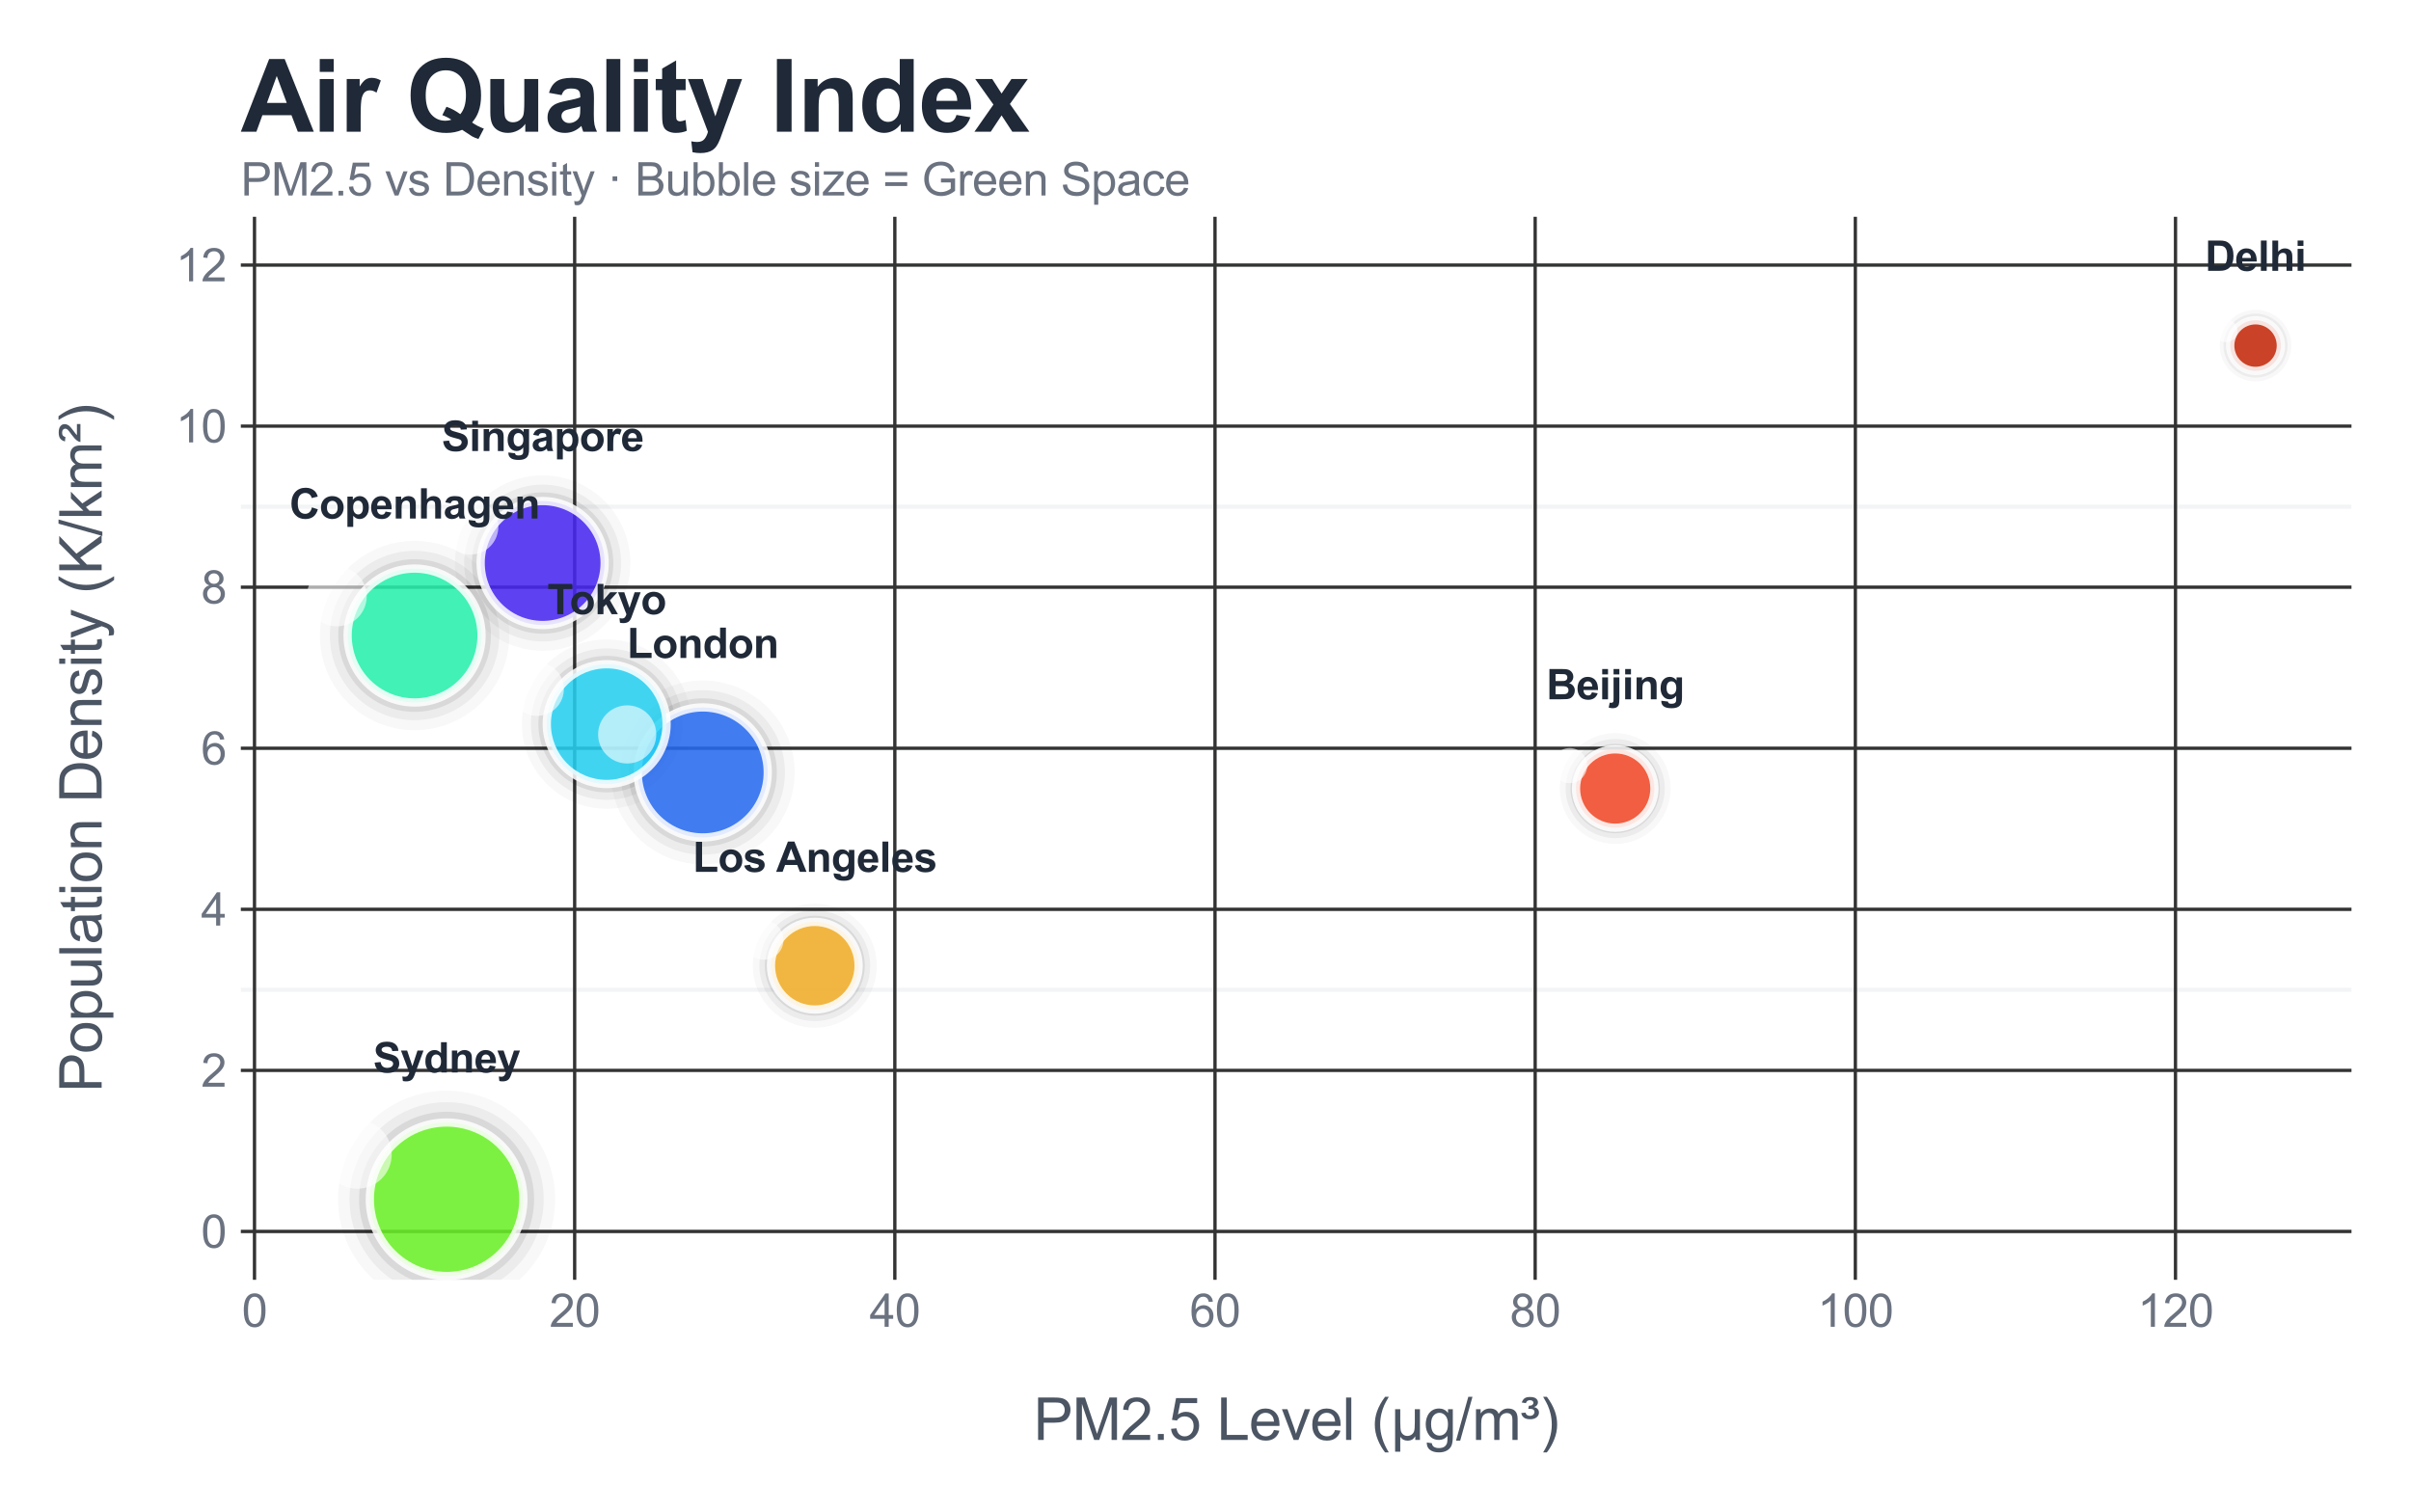 <?xml version="1.0" encoding="utf-8" standalone="no"?>
<!DOCTYPE svg PUBLIC "-//W3C//DTD SVG 1.1//EN"
  "http://www.w3.org/Graphics/SVG/1.1/DTD/svg11.dtd">
<svg xmlns:xlink="http://www.w3.org/1999/xlink" viewBox="0 0 583.372 365.795" xmlns="http://www.w3.org/2000/svg" version="1.1">
 <defs>
  <style type="text/css">*{stroke-linejoin: round; stroke-linecap: butt}</style>
 </defs>
 <g id="figure_1">
  <g id="patch_1">
   <path d="M 0 365.795 
L 583.372 365.795 
L 583.372 0 
L 0 0 
z
" style="fill: #ffffff"/>
  </g>
  <g id="axes_1">
   <g id="patch_2">
    <path d="M 58.272 309.697 
L 568.972 309.697 
L 568.972 52.451 
L 58.272 52.451 
z
" style="fill: #ffffff"/>
   </g>
   <g id="line2d_1">
    <path d="M 58.272 298.004 
L 568.972 298.004 
" clip-path="url(#p4ba08f95ad)" style="fill: none; stroke: #f3f4f6; stroke-linecap: round"/>
   </g>
   <g id="line2d_2">
    <path d="M 58.272 239.539 
L 568.972 239.539 
" clip-path="url(#p4ba08f95ad)" style="fill: none; stroke: #f3f4f6; stroke-linecap: round"/>
   </g>
   <g id="line2d_3">
    <path d="M 58.272 181.074 
L 568.972 181.074 
" clip-path="url(#p4ba08f95ad)" style="fill: none; stroke: #f3f4f6; stroke-linecap: round"/>
   </g>
   <g id="line2d_4">
    <path d="M 58.272 122.609 
L 568.972 122.609 
" clip-path="url(#p4ba08f95ad)" style="fill: none; stroke: #f3f4f6; stroke-linecap: round"/>
   </g>
   <g id="line2d_5">
    <path d="M 58.272 64.144 
L 568.972 64.144 
" clip-path="url(#p4ba08f95ad)" style="fill: none; stroke: #f3f4f6; stroke-linecap: round"/>
   </g>
   <g id="matplotlib.axis_1">
    <g id="xtick_1">
     <g id="line2d_6">
      <path d="M 61.578 309.697 
L 61.578 52.451 
" clip-path="url(#p4ba08f95ad)" style="fill: none; stroke: #333333; stroke-width: 0.8; stroke-linecap: round"/>
     </g>
     <g id="text_1">
      <!-- 0 -->
      <g style="fill: #6b7280" transform="translate(58.52 321.071) scale(0.11 -0.11)">
       <defs>
        <path id="ArialMT-30" d="M 266 2259 
Q 266 3072 433 3567 
Q 600 4063 929 4331 
Q 1259 4600 1759 4600 
Q 2128 4600 2406 4451 
Q 2684 4303 2865 4023 
Q 3047 3744 3150 3342 
Q 3253 2941 3253 2259 
Q 3253 1453 3087 958 
Q 2922 463 2592 192 
Q 2263 -78 1759 -78 
Q 1097 -78 719 397 
Q 266 969 266 2259 
z
M 844 2259 
Q 844 1131 1108 757 
Q 1372 384 1759 384 
Q 2147 384 2411 759 
Q 2675 1134 2675 2259 
Q 2675 3391 2411 3762 
Q 2147 4134 1753 4134 
Q 1366 4134 1134 3806 
Q 844 3388 844 2259 
z
" transform="scale(0.016)"/>
       </defs>
       <use xlink:href="#ArialMT-30"/>
      </g>
     </g>
    </g>
    <g id="xtick_2">
     <g id="line2d_7">
      <path d="M 139.047 309.697 
L 139.047 52.451 
" clip-path="url(#p4ba08f95ad)" style="fill: none; stroke: #333333; stroke-width: 0.8; stroke-linecap: round"/>
     </g>
     <g id="text_2">
      <!-- 20 -->
      <g style="fill: #6b7280" transform="translate(132.93 321.071) scale(0.11 -0.11)">
       <defs>
        <path id="ArialMT-32" d="M 3222 541 
L 3222 0 
L 194 0 
Q 188 203 259 391 
Q 375 700 629 1000 
Q 884 1300 1366 1694 
Q 2113 2306 2375 2664 
Q 2638 3022 2638 3341 
Q 2638 3675 2398 3904 
Q 2159 4134 1775 4134 
Q 1369 4134 1125 3890 
Q 881 3647 878 3216 
L 300 3275 
Q 359 3922 746 4261 
Q 1134 4600 1788 4600 
Q 2447 4600 2831 4234 
Q 3216 3869 3216 3328 
Q 3216 3053 3103 2787 
Q 2991 2522 2730 2228 
Q 2469 1934 1863 1422 
Q 1356 997 1212 845 
Q 1069 694 975 541 
L 3222 541 
z
" transform="scale(0.016)"/>
       </defs>
       <use xlink:href="#ArialMT-32"/>
       <use xlink:href="#ArialMT-30" transform="translate(55.615 0)"/>
      </g>
     </g>
    </g>
    <g id="xtick_3">
     <g id="line2d_8">
      <path d="M 216.516 309.697 
L 216.516 52.451 
" clip-path="url(#p4ba08f95ad)" style="fill: none; stroke: #333333; stroke-width: 0.8; stroke-linecap: round"/>
     </g>
     <g id="text_3">
      <!-- 40 -->
      <g style="fill: #6b7280" transform="translate(210.399 321.071) scale(0.11 -0.11)">
       <defs>
        <path id="ArialMT-34" d="M 2069 0 
L 2069 1097 
L 81 1097 
L 81 1613 
L 2172 4581 
L 2631 4581 
L 2631 1613 
L 3250 1613 
L 3250 1097 
L 2631 1097 
L 2631 0 
L 2069 0 
z
M 2069 1613 
L 2069 3678 
L 634 1613 
L 2069 1613 
z
" transform="scale(0.016)"/>
       </defs>
       <use xlink:href="#ArialMT-34"/>
       <use xlink:href="#ArialMT-30" transform="translate(55.615 0)"/>
      </g>
     </g>
    </g>
    <g id="xtick_4">
     <g id="line2d_9">
      <path d="M 293.985 309.697 
L 293.985 52.451 
" clip-path="url(#p4ba08f95ad)" style="fill: none; stroke: #333333; stroke-width: 0.8; stroke-linecap: round"/>
     </g>
     <g id="text_4">
      <!-- 60 -->
      <g style="fill: #6b7280" transform="translate(287.868 321.071) scale(0.11 -0.11)">
       <defs>
        <path id="ArialMT-36" d="M 3184 3459 
L 2625 3416 
Q 2550 3747 2413 3897 
Q 2184 4138 1850 4138 
Q 1581 4138 1378 3988 
Q 1113 3794 959 3422 
Q 806 3050 800 2363 
Q 1003 2672 1297 2822 
Q 1591 2972 1913 2972 
Q 2475 2972 2870 2558 
Q 3266 2144 3266 1488 
Q 3266 1056 3080 686 
Q 2894 316 2569 119 
Q 2244 -78 1831 -78 
Q 1128 -78 684 439 
Q 241 956 241 2144 
Q 241 3472 731 4075 
Q 1159 4600 1884 4600 
Q 2425 4600 2770 4297 
Q 3116 3994 3184 3459 
z
M 888 1484 
Q 888 1194 1011 928 
Q 1134 663 1356 523 
Q 1578 384 1822 384 
Q 2178 384 2434 671 
Q 2691 959 2691 1453 
Q 2691 1928 2437 2201 
Q 2184 2475 1800 2475 
Q 1419 2475 1153 2201 
Q 888 1928 888 1484 
z
" transform="scale(0.016)"/>
       </defs>
       <use xlink:href="#ArialMT-36"/>
       <use xlink:href="#ArialMT-30" transform="translate(55.615 0)"/>
      </g>
     </g>
    </g>
    <g id="xtick_5">
     <g id="line2d_10">
      <path d="M 371.454 309.697 
L 371.454 52.451 
" clip-path="url(#p4ba08f95ad)" style="fill: none; stroke: #333333; stroke-width: 0.8; stroke-linecap: round"/>
     </g>
     <g id="text_5">
      <!-- 80 -->
      <g style="fill: #6b7280" transform="translate(365.337 321.071) scale(0.11 -0.11)">
       <defs>
        <path id="ArialMT-38" d="M 1131 2484 
Q 781 2613 612 2850 
Q 444 3088 444 3419 
Q 444 3919 803 4259 
Q 1163 4600 1759 4600 
Q 2359 4600 2725 4251 
Q 3091 3903 3091 3403 
Q 3091 3084 2923 2848 
Q 2756 2613 2416 2484 
Q 2838 2347 3058 2040 
Q 3278 1734 3278 1309 
Q 3278 722 2862 322 
Q 2447 -78 1769 -78 
Q 1091 -78 675 323 
Q 259 725 259 1325 
Q 259 1772 486 2073 
Q 713 2375 1131 2484 
z
M 1019 3438 
Q 1019 3113 1228 2906 
Q 1438 2700 1772 2700 
Q 2097 2700 2305 2904 
Q 2513 3109 2513 3406 
Q 2513 3716 2298 3927 
Q 2084 4138 1766 4138 
Q 1444 4138 1231 3931 
Q 1019 3725 1019 3438 
z
M 838 1322 
Q 838 1081 952 856 
Q 1066 631 1291 507 
Q 1516 384 1775 384 
Q 2178 384 2440 643 
Q 2703 903 2703 1303 
Q 2703 1709 2433 1975 
Q 2163 2241 1756 2241 
Q 1359 2241 1098 1978 
Q 838 1716 838 1322 
z
" transform="scale(0.016)"/>
       </defs>
       <use xlink:href="#ArialMT-38"/>
       <use xlink:href="#ArialMT-30" transform="translate(55.615 0)"/>
      </g>
     </g>
    </g>
    <g id="xtick_6">
     <g id="line2d_11">
      <path d="M 448.923 309.697 
L 448.923 52.451 
" clip-path="url(#p4ba08f95ad)" style="fill: none; stroke: #333333; stroke-width: 0.8; stroke-linecap: round"/>
     </g>
     <g id="text_6">
      <!-- 100 -->
      <g style="fill: #6b7280" transform="translate(439.747 321.071) scale(0.11 -0.11)">
       <defs>
        <path id="ArialMT-31" d="M 2384 0 
L 1822 0 
L 1822 3584 
Q 1619 3391 1289 3197 
Q 959 3003 697 2906 
L 697 3450 
Q 1169 3672 1522 3987 
Q 1875 4303 2022 4600 
L 2384 4600 
L 2384 0 
z
" transform="scale(0.016)"/>
       </defs>
       <use xlink:href="#ArialMT-31"/>
       <use xlink:href="#ArialMT-30" transform="translate(55.615 0)"/>
       <use xlink:href="#ArialMT-30" transform="translate(111.23 0)"/>
      </g>
     </g>
    </g>
    <g id="xtick_7">
     <g id="line2d_12">
      <path d="M 526.391 309.697 
L 526.391 52.451 
" clip-path="url(#p4ba08f95ad)" style="fill: none; stroke: #333333; stroke-width: 0.8; stroke-linecap: round"/>
     </g>
     <g id="text_7">
      <!-- 120 -->
      <g style="fill: #6b7280" transform="translate(517.216 321.071) scale(0.11 -0.11)">
       <use xlink:href="#ArialMT-31"/>
       <use xlink:href="#ArialMT-32" transform="translate(55.615 0)"/>
       <use xlink:href="#ArialMT-30" transform="translate(111.23 0)"/>
      </g>
     </g>
    </g>
    <g id="text_8">
     <!-- PM2.5 Level (μg/m³) -->
     <g style="fill: #4b5563" transform="translate(250.075 348.449) scale(0.14 -0.14)">
      <defs>
       <path id="ArialMT-50" d="M 494 0 
L 494 4581 
L 2222 4581 
Q 2678 4581 2919 4538 
Q 3256 4481 3484 4323 
Q 3713 4166 3852 3881 
Q 3991 3597 3991 3256 
Q 3991 2672 3619 2267 
Q 3247 1863 2275 1863 
L 1100 1863 
L 1100 0 
L 494 0 
z
M 1100 2403 
L 2284 2403 
Q 2872 2403 3119 2622 
Q 3366 2841 3366 3238 
Q 3366 3525 3220 3729 
Q 3075 3934 2838 4000 
Q 2684 4041 2272 4041 
L 1100 4041 
L 1100 2403 
z
" transform="scale(0.016)"/>
       <path id="ArialMT-4d" d="M 475 0 
L 475 4581 
L 1388 4581 
L 2472 1338 
Q 2622 884 2691 659 
Q 2769 909 2934 1394 
L 4031 4581 
L 4847 4581 
L 4847 0 
L 4263 0 
L 4263 3834 
L 2931 0 
L 2384 0 
L 1059 3900 
L 1059 0 
L 475 0 
z
" transform="scale(0.016)"/>
       <path id="ArialMT-2e" d="M 581 0 
L 581 641 
L 1222 641 
L 1222 0 
L 581 0 
z
" transform="scale(0.016)"/>
       <path id="ArialMT-35" d="M 266 1200 
L 856 1250 
Q 922 819 1161 601 
Q 1400 384 1738 384 
Q 2144 384 2425 690 
Q 2706 997 2706 1503 
Q 2706 1984 2436 2262 
Q 2166 2541 1728 2541 
Q 1456 2541 1237 2417 
Q 1019 2294 894 2097 
L 366 2166 
L 809 4519 
L 3088 4519 
L 3088 3981 
L 1259 3981 
L 1013 2750 
Q 1425 3038 1878 3038 
Q 2478 3038 2890 2622 
Q 3303 2206 3303 1553 
Q 3303 931 2941 478 
Q 2500 -78 1738 -78 
Q 1113 -78 717 272 
Q 322 622 266 1200 
z
" transform="scale(0.016)"/>
       <path id="ArialMT-20" transform="scale(0.016)"/>
       <path id="ArialMT-4c" d="M 469 0 
L 469 4581 
L 1075 4581 
L 1075 541 
L 3331 541 
L 3331 0 
L 469 0 
z
" transform="scale(0.016)"/>
       <path id="ArialMT-65" d="M 2694 1069 
L 3275 997 
Q 3138 488 2766 206 
Q 2394 -75 1816 -75 
Q 1088 -75 661 373 
Q 234 822 234 1631 
Q 234 2469 665 2931 
Q 1097 3394 1784 3394 
Q 2450 3394 2872 2941 
Q 3294 2488 3294 1666 
Q 3294 1616 3291 1516 
L 816 1516 
Q 847 969 1125 678 
Q 1403 388 1819 388 
Q 2128 388 2347 550 
Q 2566 713 2694 1069 
z
M 847 1978 
L 2700 1978 
Q 2663 2397 2488 2606 
Q 2219 2931 1791 2931 
Q 1403 2931 1139 2672 
Q 875 2413 847 1978 
z
" transform="scale(0.016)"/>
       <path id="ArialMT-76" d="M 1344 0 
L 81 3319 
L 675 3319 
L 1388 1331 
Q 1503 1009 1600 663 
Q 1675 925 1809 1294 
L 2547 3319 
L 3125 3319 
L 1869 0 
L 1344 0 
z
" transform="scale(0.016)"/>
       <path id="ArialMT-6c" d="M 409 0 
L 409 4581 
L 972 4581 
L 972 0 
L 409 0 
z
" transform="scale(0.016)"/>
       <path id="ArialMT-28" d="M 1497 -1347 
Q 1031 -759 709 28 
Q 388 816 388 1659 
Q 388 2403 628 3084 
Q 909 3875 1497 4659 
L 1900 4659 
Q 1522 4009 1400 3731 
Q 1209 3300 1100 2831 
Q 966 2247 966 1656 
Q 966 153 1900 -1347 
L 1497 -1347 
z
" transform="scale(0.016)"/>
       <path id="ArialMT-3bc" d="M 3181 3319 
L 3181 0 
L 2678 0 
L 2678 394 
Q 2516 144 2356 50 
Q 2138 -78 1847 -78 
Q 1588 -78 1388 25 
Q 1238 103 1056 334 
L 1056 -1272 
L 500 -1272 
L 500 3319 
L 1056 3319 
L 1056 1913 
Q 1056 1147 1137 920 
Q 1219 694 1401 562 
Q 1584 431 1822 431 
Q 2072 431 2269 568 
Q 2466 706 2547 923 
Q 2628 1141 2628 1903 
L 2628 3319 
L 3181 3319 
z
" transform="scale(0.016)"/>
       <path id="ArialMT-67" d="M 319 -275 
L 866 -356 
Q 900 -609 1056 -725 
Q 1266 -881 1628 -881 
Q 2019 -881 2231 -725 
Q 2444 -569 2519 -288 
Q 2563 -116 2559 434 
Q 2191 0 1641 0 
Q 956 0 581 494 
Q 206 988 206 1678 
Q 206 2153 378 2554 
Q 550 2956 876 3175 
Q 1203 3394 1644 3394 
Q 2231 3394 2613 2919 
L 2613 3319 
L 3131 3319 
L 3131 450 
Q 3131 -325 2973 -648 
Q 2816 -972 2473 -1159 
Q 2131 -1347 1631 -1347 
Q 1038 -1347 672 -1080 
Q 306 -813 319 -275 
z
M 784 1719 
Q 784 1066 1043 766 
Q 1303 466 1694 466 
Q 2081 466 2343 764 
Q 2606 1063 2606 1700 
Q 2606 2309 2336 2618 
Q 2066 2928 1684 2928 
Q 1309 2928 1046 2623 
Q 784 2319 784 1719 
z
" transform="scale(0.016)"/>
       <path id="ArialMT-2f" d="M 0 -78 
L 1328 4659 
L 1778 4659 
L 453 -78 
L 0 -78 
z
" transform="scale(0.016)"/>
       <path id="ArialMT-6d" d="M 422 0 
L 422 3319 
L 925 3319 
L 925 2853 
Q 1081 3097 1340 3245 
Q 1600 3394 1931 3394 
Q 2300 3394 2536 3241 
Q 2772 3088 2869 2813 
Q 3263 3394 3894 3394 
Q 4388 3394 4653 3120 
Q 4919 2847 4919 2278 
L 4919 0 
L 4359 0 
L 4359 2091 
Q 4359 2428 4304 2576 
Q 4250 2725 4106 2815 
Q 3963 2906 3769 2906 
Q 3419 2906 3187 2673 
Q 2956 2441 2956 1928 
L 2956 0 
L 2394 0 
L 2394 2156 
Q 2394 2531 2256 2718 
Q 2119 2906 1806 2906 
Q 1569 2906 1367 2781 
Q 1166 2656 1075 2415 
Q 984 2175 984 1722 
L 984 0 
L 422 0 
z
" transform="scale(0.016)"/>
       <path id="ArialMT-b3" d="M 103 2903 
L 559 2950 
Q 622 2763 722 2694 
Q 856 2600 1041 2600 
Q 1263 2600 1397 2722 
Q 1531 2844 1531 3016 
Q 1531 3172 1418 3265 
Q 1306 3359 1034 3359 
Q 997 3359 931 3353 
Q 888 3350 863 3350 
L 931 3694 
Q 1184 3691 1301 3784 
Q 1419 3878 1419 4013 
Q 1419 4128 1325 4209 
Q 1231 4291 1047 4291 
Q 872 4291 773 4222 
Q 675 4153 603 3972 
L 156 4044 
Q 284 4375 479 4506 
Q 675 4638 1050 4638 
Q 1500 4638 1704 4470 
Q 1909 4303 1909 4053 
Q 1909 3881 1798 3747 
Q 1688 3613 1478 3553 
Q 1756 3484 1887 3326 
Q 2019 3169 2019 2956 
Q 2019 2666 1772 2450 
Q 1525 2234 1069 2234 
Q 631 2234 400 2407 
Q 169 2581 103 2903 
z
" transform="scale(0.016)"/>
       <path id="ArialMT-29" d="M 791 -1347 
L 388 -1347 
Q 1322 153 1322 1656 
Q 1322 2244 1188 2822 
Q 1081 3291 891 3722 
Q 769 4003 388 4659 
L 791 4659 
Q 1378 3875 1659 3084 
Q 1900 2403 1900 1659 
Q 1900 816 1576 28 
Q 1253 -759 791 -1347 
z
" transform="scale(0.016)"/>
      </defs>
      <use xlink:href="#ArialMT-50"/>
      <use xlink:href="#ArialMT-4d" transform="translate(66.699 0)"/>
      <use xlink:href="#ArialMT-32" transform="translate(150 0)"/>
      <use xlink:href="#ArialMT-2e" transform="translate(205.615 0)"/>
      <use xlink:href="#ArialMT-35" transform="translate(233.398 0)"/>
      <use xlink:href="#ArialMT-20" transform="translate(289.014 0)"/>
      <use xlink:href="#ArialMT-4c" transform="translate(316.797 0)"/>
      <use xlink:href="#ArialMT-65" transform="translate(372.412 0)"/>
      <use xlink:href="#ArialMT-76" transform="translate(428.027 0)"/>
      <use xlink:href="#ArialMT-65" transform="translate(478.027 0)"/>
      <use xlink:href="#ArialMT-6c" transform="translate(533.643 0)"/>
      <use xlink:href="#ArialMT-20" transform="translate(555.859 0)"/>
      <use xlink:href="#ArialMT-28" transform="translate(583.643 0)"/>
      <use xlink:href="#ArialMT-3bc" transform="translate(616.943 0)"/>
      <use xlink:href="#ArialMT-67" transform="translate(674.561 0)"/>
      <use xlink:href="#ArialMT-2f" transform="translate(730.176 0)"/>
      <use xlink:href="#ArialMT-6d" transform="translate(757.959 0)"/>
      <use xlink:href="#ArialMT-b3" transform="translate(841.26 0)"/>
      <use xlink:href="#ArialMT-29" transform="translate(874.561 0)"/>
     </g>
    </g>
   </g>
   <g id="matplotlib.axis_2">
    <g id="ytick_1">
     <g id="line2d_13">
      <path d="M 58.272 298.004 
L 568.972 298.004 
" clip-path="url(#p4ba08f95ad)" style="fill: none; stroke: #333333; stroke-width: 0.8; stroke-linecap: round"/>
     </g>
     <g id="text_9">
      <!-- 0 -->
      <g style="fill: #6b7280" transform="translate(48.655 301.941) scale(0.11 -0.11)">
       <use xlink:href="#ArialMT-30"/>
      </g>
     </g>
    </g>
    <g id="ytick_2">
     <g id="line2d_14">
      <path d="M 58.272 259.028 
L 568.972 259.028 
" clip-path="url(#p4ba08f95ad)" style="fill: none; stroke: #333333; stroke-width: 0.8; stroke-linecap: round"/>
     </g>
     <g id="text_10">
      <!-- 2 -->
      <g style="fill: #6b7280" transform="translate(48.655 262.965) scale(0.11 -0.11)">
       <use xlink:href="#ArialMT-32"/>
      </g>
     </g>
    </g>
    <g id="ytick_3">
     <g id="line2d_15">
      <path d="M 58.272 220.051 
L 568.972 220.051 
" clip-path="url(#p4ba08f95ad)" style="fill: none; stroke: #333333; stroke-width: 0.8; stroke-linecap: round"/>
     </g>
     <g id="text_11">
      <!-- 4 -->
      <g style="fill: #6b7280" transform="translate(48.655 223.988) scale(0.11 -0.11)">
       <use xlink:href="#ArialMT-34"/>
      </g>
     </g>
    </g>
    <g id="ytick_4">
     <g id="line2d_16">
      <path d="M 58.272 181.074 
L 568.972 181.074 
" clip-path="url(#p4ba08f95ad)" style="fill: none; stroke: #333333; stroke-width: 0.8; stroke-linecap: round"/>
     </g>
     <g id="text_12">
      <!-- 6 -->
      <g style="fill: #6b7280" transform="translate(48.655 185.011) scale(0.11 -0.11)">
       <use xlink:href="#ArialMT-36"/>
      </g>
     </g>
    </g>
    <g id="ytick_5">
     <g id="line2d_17">
      <path d="M 58.272 142.097 
L 568.972 142.097 
" clip-path="url(#p4ba08f95ad)" style="fill: none; stroke: #333333; stroke-width: 0.8; stroke-linecap: round"/>
     </g>
     <g id="text_13">
      <!-- 8 -->
      <g style="fill: #6b7280" transform="translate(48.655 146.034) scale(0.11 -0.11)">
       <use xlink:href="#ArialMT-38"/>
      </g>
     </g>
    </g>
    <g id="ytick_6">
     <g id="line2d_18">
      <path d="M 58.272 103.121 
L 568.972 103.121 
" clip-path="url(#p4ba08f95ad)" style="fill: none; stroke: #333333; stroke-width: 0.8; stroke-linecap: round"/>
     </g>
     <g id="text_14">
      <!-- 10 -->
      <g style="fill: #6b7280" transform="translate(42.538 107.058) scale(0.11 -0.11)">
       <use xlink:href="#ArialMT-31"/>
       <use xlink:href="#ArialMT-30" transform="translate(55.615 0)"/>
      </g>
     </g>
    </g>
    <g id="ytick_7">
     <g id="line2d_19">
      <path d="M 58.272 64.144 
L 568.972 64.144 
" clip-path="url(#p4ba08f95ad)" style="fill: none; stroke: #333333; stroke-width: 0.8; stroke-linecap: round"/>
     </g>
     <g id="text_15">
      <!-- 12 -->
      <g style="fill: #6b7280" transform="translate(42.538 68.081) scale(0.11 -0.11)">
       <use xlink:href="#ArialMT-31"/>
       <use xlink:href="#ArialMT-32" transform="translate(55.615 0)"/>
      </g>
     </g>
    </g>
    <g id="text_16">
     <!-- Population Density (K/km²) -->
     <g style="fill: #4b5563" transform="translate(24.592 264.322) rotate(-90) scale(0.14 -0.14)">
      <defs>
       <path id="ArialMT-6f" d="M 213 1659 
Q 213 2581 725 3025 
Q 1153 3394 1769 3394 
Q 2453 3394 2887 2945 
Q 3322 2497 3322 1706 
Q 3322 1066 3130 698 
Q 2938 331 2570 128 
Q 2203 -75 1769 -75 
Q 1072 -75 642 372 
Q 213 819 213 1659 
z
M 791 1659 
Q 791 1022 1069 705 
Q 1347 388 1769 388 
Q 2188 388 2466 706 
Q 2744 1025 2744 1678 
Q 2744 2294 2464 2611 
Q 2184 2928 1769 2928 
Q 1347 2928 1069 2612 
Q 791 2297 791 1659 
z
" transform="scale(0.016)"/>
       <path id="ArialMT-70" d="M 422 -1272 
L 422 3319 
L 934 3319 
L 934 2888 
Q 1116 3141 1344 3267 
Q 1572 3394 1897 3394 
Q 2322 3394 2647 3175 
Q 2972 2956 3137 2557 
Q 3303 2159 3303 1684 
Q 3303 1175 3120 767 
Q 2938 359 2589 142 
Q 2241 -75 1856 -75 
Q 1575 -75 1351 44 
Q 1128 163 984 344 
L 984 -1272 
L 422 -1272 
z
M 931 1641 
Q 931 1000 1190 694 
Q 1450 388 1819 388 
Q 2194 388 2461 705 
Q 2728 1022 2728 1688 
Q 2728 2322 2467 2637 
Q 2206 2953 1844 2953 
Q 1484 2953 1207 2617 
Q 931 2281 931 1641 
z
" transform="scale(0.016)"/>
       <path id="ArialMT-75" d="M 2597 0 
L 2597 488 
Q 2209 -75 1544 -75 
Q 1250 -75 995 37 
Q 741 150 617 320 
Q 494 491 444 738 
Q 409 903 409 1263 
L 409 3319 
L 972 3319 
L 972 1478 
Q 972 1038 1006 884 
Q 1059 663 1231 536 
Q 1403 409 1656 409 
Q 1909 409 2131 539 
Q 2353 669 2445 892 
Q 2538 1116 2538 1541 
L 2538 3319 
L 3100 3319 
L 3100 0 
L 2597 0 
z
" transform="scale(0.016)"/>
       <path id="ArialMT-61" d="M 2588 409 
Q 2275 144 1986 34 
Q 1697 -75 1366 -75 
Q 819 -75 525 192 
Q 231 459 231 875 
Q 231 1119 342 1320 
Q 453 1522 633 1644 
Q 813 1766 1038 1828 
Q 1203 1872 1538 1913 
Q 2219 1994 2541 2106 
Q 2544 2222 2544 2253 
Q 2544 2597 2384 2738 
Q 2169 2928 1744 2928 
Q 1347 2928 1158 2789 
Q 969 2650 878 2297 
L 328 2372 
Q 403 2725 575 2942 
Q 747 3159 1072 3276 
Q 1397 3394 1825 3394 
Q 2250 3394 2515 3294 
Q 2781 3194 2906 3042 
Q 3031 2891 3081 2659 
Q 3109 2516 3109 2141 
L 3109 1391 
Q 3109 606 3145 398 
Q 3181 191 3288 0 
L 2700 0 
Q 2613 175 2588 409 
z
M 2541 1666 
Q 2234 1541 1622 1453 
Q 1275 1403 1131 1340 
Q 988 1278 909 1158 
Q 831 1038 831 891 
Q 831 666 1001 516 
Q 1172 366 1500 366 
Q 1825 366 2078 508 
Q 2331 650 2450 897 
Q 2541 1088 2541 1459 
L 2541 1666 
z
" transform="scale(0.016)"/>
       <path id="ArialMT-74" d="M 1650 503 
L 1731 6 
Q 1494 -44 1306 -44 
Q 1000 -44 831 53 
Q 663 150 594 308 
Q 525 466 525 972 
L 525 2881 
L 113 2881 
L 113 3319 
L 525 3319 
L 525 4141 
L 1084 4478 
L 1084 3319 
L 1650 3319 
L 1650 2881 
L 1084 2881 
L 1084 941 
Q 1084 700 1114 631 
Q 1144 563 1211 522 
Q 1278 481 1403 481 
Q 1497 481 1650 503 
z
" transform="scale(0.016)"/>
       <path id="ArialMT-69" d="M 425 3934 
L 425 4581 
L 988 4581 
L 988 3934 
L 425 3934 
z
M 425 0 
L 425 3319 
L 988 3319 
L 988 0 
L 425 0 
z
" transform="scale(0.016)"/>
       <path id="ArialMT-6e" d="M 422 0 
L 422 3319 
L 928 3319 
L 928 2847 
Q 1294 3394 1984 3394 
Q 2284 3394 2536 3286 
Q 2788 3178 2913 3003 
Q 3038 2828 3088 2588 
Q 3119 2431 3119 2041 
L 3119 0 
L 2556 0 
L 2556 2019 
Q 2556 2363 2490 2533 
Q 2425 2703 2258 2804 
Q 2091 2906 1866 2906 
Q 1506 2906 1245 2678 
Q 984 2450 984 1813 
L 984 0 
L 422 0 
z
" transform="scale(0.016)"/>
       <path id="ArialMT-44" d="M 494 0 
L 494 4581 
L 2072 4581 
Q 2606 4581 2888 4516 
Q 3281 4425 3559 4188 
Q 3922 3881 4101 3404 
Q 4281 2928 4281 2316 
Q 4281 1794 4159 1391 
Q 4038 988 3847 723 
Q 3656 459 3429 307 
Q 3203 156 2883 78 
Q 2563 0 2147 0 
L 494 0 
z
M 1100 541 
L 2078 541 
Q 2531 541 2789 625 
Q 3047 709 3200 863 
Q 3416 1078 3536 1442 
Q 3656 1806 3656 2325 
Q 3656 3044 3420 3430 
Q 3184 3816 2847 3947 
Q 2603 4041 2063 4041 
L 1100 4041 
L 1100 541 
z
" transform="scale(0.016)"/>
       <path id="ArialMT-73" d="M 197 991 
L 753 1078 
Q 800 744 1014 566 
Q 1228 388 1613 388 
Q 2000 388 2187 545 
Q 2375 703 2375 916 
Q 2375 1106 2209 1216 
Q 2094 1291 1634 1406 
Q 1016 1563 777 1677 
Q 538 1791 414 1992 
Q 291 2194 291 2438 
Q 291 2659 392 2848 
Q 494 3038 669 3163 
Q 800 3259 1026 3326 
Q 1253 3394 1513 3394 
Q 1903 3394 2198 3281 
Q 2494 3169 2634 2976 
Q 2775 2784 2828 2463 
L 2278 2388 
Q 2241 2644 2061 2787 
Q 1881 2931 1553 2931 
Q 1166 2931 1000 2803 
Q 834 2675 834 2503 
Q 834 2394 903 2306 
Q 972 2216 1119 2156 
Q 1203 2125 1616 2013 
Q 2213 1853 2448 1751 
Q 2684 1650 2818 1456 
Q 2953 1263 2953 975 
Q 2953 694 2789 445 
Q 2625 197 2315 61 
Q 2006 -75 1616 -75 
Q 969 -75 630 194 
Q 291 463 197 991 
z
" transform="scale(0.016)"/>
       <path id="ArialMT-79" d="M 397 -1278 
L 334 -750 
Q 519 -800 656 -800 
Q 844 -800 956 -737 
Q 1069 -675 1141 -563 
Q 1194 -478 1313 -144 
Q 1328 -97 1363 -6 
L 103 3319 
L 709 3319 
L 1400 1397 
Q 1534 1031 1641 628 
Q 1738 1016 1872 1384 
L 2581 3319 
L 3144 3319 
L 1881 -56 
Q 1678 -603 1566 -809 
Q 1416 -1088 1222 -1217 
Q 1028 -1347 759 -1347 
Q 597 -1347 397 -1278 
z
" transform="scale(0.016)"/>
       <path id="ArialMT-4b" d="M 469 0 
L 469 4581 
L 1075 4581 
L 1075 2309 
L 3350 4581 
L 4172 4581 
L 2250 2725 
L 4256 0 
L 3456 0 
L 1825 2319 
L 1075 1588 
L 1075 0 
L 469 0 
z
" transform="scale(0.016)"/>
       <path id="ArialMT-6b" d="M 425 0 
L 425 4581 
L 988 4581 
L 988 1969 
L 2319 3319 
L 3047 3319 
L 1778 2088 
L 3175 0 
L 2481 0 
L 1384 1697 
L 988 1316 
L 988 0 
L 425 0 
z
" transform="scale(0.016)"/>
       <path id="ArialMT-b2" d="M 78 2291 
Q 97 2469 225 2647 
Q 422 2916 872 3242 
Q 1322 3569 1406 3663 
Q 1522 3791 1522 3925 
Q 1522 4075 1412 4172 
Q 1303 4269 1091 4269 
Q 884 4269 782 4195 
Q 681 4122 616 3913 
L 144 3963 
Q 234 4309 457 4473 
Q 681 4638 1100 4638 
Q 1572 4638 1792 4453 
Q 2013 4269 2013 4003 
Q 2013 3741 1828 3506 
Q 1688 3331 1188 2972 
Q 928 2781 819 2669 
L 2025 2669 
L 2025 2291 
L 78 2291 
z
" transform="scale(0.016)"/>
      </defs>
      <use xlink:href="#ArialMT-50"/>
      <use xlink:href="#ArialMT-6f" transform="translate(66.699 0)"/>
      <use xlink:href="#ArialMT-70" transform="translate(122.314 0)"/>
      <use xlink:href="#ArialMT-75" transform="translate(177.93 0)"/>
      <use xlink:href="#ArialMT-6c" transform="translate(233.545 0)"/>
      <use xlink:href="#ArialMT-61" transform="translate(255.762 0)"/>
      <use xlink:href="#ArialMT-74" transform="translate(311.377 0)"/>
      <use xlink:href="#ArialMT-69" transform="translate(339.16 0)"/>
      <use xlink:href="#ArialMT-6f" transform="translate(361.377 0)"/>
      <use xlink:href="#ArialMT-6e" transform="translate(416.992 0)"/>
      <use xlink:href="#ArialMT-20" transform="translate(472.607 0)"/>
      <use xlink:href="#ArialMT-44" transform="translate(500.391 0)"/>
      <use xlink:href="#ArialMT-65" transform="translate(572.607 0)"/>
      <use xlink:href="#ArialMT-6e" transform="translate(628.223 0)"/>
      <use xlink:href="#ArialMT-73" transform="translate(683.838 0)"/>
      <use xlink:href="#ArialMT-69" transform="translate(733.838 0)"/>
      <use xlink:href="#ArialMT-74" transform="translate(756.055 0)"/>
      <use xlink:href="#ArialMT-79" transform="translate(783.838 0)"/>
      <use xlink:href="#ArialMT-20" transform="translate(833.838 0)"/>
      <use xlink:href="#ArialMT-28" transform="translate(861.621 0)"/>
      <use xlink:href="#ArialMT-4b" transform="translate(894.922 0)"/>
      <use xlink:href="#ArialMT-2f" transform="translate(961.621 0)"/>
      <use xlink:href="#ArialMT-6b" transform="translate(989.404 0)"/>
      <use xlink:href="#ArialMT-6d" transform="translate(1039.404 0)"/>
      <use xlink:href="#ArialMT-b2" transform="translate(1122.705 0)"/>
      <use xlink:href="#ArialMT-29" transform="translate(1156.006 0)"/>
     </g>
    </g>
   </g>
   <g id="PathCollection_1">
    <path d="M 545.759 92.293 
C 548.055 92.293 550.258 91.38 551.882 89.756 
C 553.506 88.132 554.419 85.929 554.419 83.632 
C 554.419 81.336 553.506 79.133 551.882 77.509 
C 550.258 75.885 548.055 74.972 545.759 74.972 
C 543.462 74.972 541.259 75.885 539.635 77.509 
C 538.011 79.133 537.098 81.336 537.098 83.632 
C 537.098 85.929 538.011 88.132 539.635 89.756 
C 541.259 91.38 543.462 92.293 545.759 92.293 
z
" clip-path="url(#p4ba08f95ad)" style="fill-opacity: 0.03"/>
    <path d="M 390.821 204.235 
C 394.379 204.235 397.792 202.821 400.308 200.305 
C 402.824 197.789 404.237 194.376 404.237 190.818 
C 404.237 187.26 402.824 183.848 400.308 181.332 
C 397.792 178.816 394.379 177.402 390.821 177.402 
C 387.263 177.402 383.85 178.816 381.334 181.332 
C 378.818 183.848 377.405 187.26 377.405 190.818 
C 377.405 194.376 378.818 197.789 381.334 200.305 
C 383.85 202.821 387.263 204.235 390.821 204.235 
z
" clip-path="url(#p4ba08f95ad)" style="fill-opacity: 0.03"/>
    <path d="M 197.149 248.693 
C 201.127 248.693 204.943 247.112 207.756 244.299 
C 210.568 241.487 212.149 237.671 212.149 233.693 
C 212.149 229.715 210.568 225.899 207.756 223.086 
C 204.943 220.273 201.127 218.693 197.149 218.693 
C 193.171 218.693 189.355 220.273 186.542 223.086 
C 183.729 225.899 182.149 229.715 182.149 233.693 
C 182.149 237.671 183.729 241.487 186.542 244.299 
C 189.355 247.112 193.171 248.693 197.149 248.693 
z
" clip-path="url(#p4ba08f95ad)" style="fill-opacity: 0.03"/>
    <path d="M 170.035 209.169 
C 175.935 209.169 181.595 206.825 185.767 202.653 
C 189.939 198.481 192.283 192.821 192.283 186.921 
C 192.283 181.02 189.939 175.361 185.767 171.189 
C 181.595 167.016 175.935 164.672 170.035 164.672 
C 164.134 164.672 158.475 167.016 154.303 171.189 
C 150.13 175.361 147.786 181.02 147.786 186.921 
C 147.786 192.821 150.13 198.481 154.303 202.653 
C 158.475 206.825 164.134 209.169 170.035 209.169 
z
" clip-path="url(#p4ba08f95ad)" style="fill-opacity: 0.03"/>
    <path d="M 146.794 195.722 
C 152.229 195.722 157.442 193.562 161.286 189.719 
C 165.129 185.876 167.288 180.663 167.288 175.228 
C 167.288 169.793 165.129 164.579 161.286 160.736 
C 157.442 156.893 152.229 154.734 146.794 154.734 
C 141.359 154.734 136.146 156.893 132.303 160.736 
C 128.46 164.579 126.3 169.793 126.3 175.228 
C 126.3 180.663 128.46 185.876 132.303 189.719 
C 136.146 193.562 141.359 195.722 146.794 195.722 
z
" clip-path="url(#p4ba08f95ad)" style="fill-opacity: 0.03"/>
    <path d="M 108.06 316.477 
C 115.026 316.477 121.708 313.709 126.634 308.783 
C 131.56 303.857 134.328 297.175 134.328 290.209 
C 134.328 283.243 131.56 276.561 126.634 271.635 
C 121.708 266.709 115.026 263.941 108.06 263.941 
C 101.093 263.941 94.412 266.709 89.486 271.635 
C 84.56 276.561 81.792 283.243 81.792 290.209 
C 81.792 297.175 84.56 303.857 89.486 308.783 
C 94.412 313.709 101.093 316.477 108.06 316.477 
z
" clip-path="url(#p4ba08f95ad)" style="fill-opacity: 0.03"/>
    <path d="M 100.313 176.703 
C 106.389 176.703 112.218 174.289 116.515 169.992 
C 120.812 165.696 123.226 159.867 123.226 153.791 
C 123.226 147.714 120.812 141.885 116.515 137.589 
C 112.218 133.292 106.389 130.878 100.313 130.878 
C 94.236 130.878 88.408 133.292 84.111 137.589 
C 79.814 141.885 77.4 147.714 77.4 153.791 
C 77.4 159.867 79.814 165.696 84.111 169.992 
C 88.408 174.289 94.236 176.703 100.313 176.703 
z
" clip-path="url(#p4ba08f95ad)" style="fill-opacity: 0.03"/>
    <path d="M 131.3 157.464 
C 136.926 157.464 142.322 155.229 146.3 151.251 
C 150.278 147.273 152.514 141.877 152.514 136.251 
C 152.514 130.625 150.278 125.229 146.3 121.251 
C 142.322 117.273 136.926 115.038 131.3 115.038 
C 125.675 115.038 120.278 117.273 116.3 121.251 
C 112.322 125.229 110.087 130.625 110.087 136.251 
C 110.087 141.877 112.322 147.273 116.3 151.251 
C 120.278 155.229 125.675 157.464 131.3 157.464 
z
" clip-path="url(#p4ba08f95ad)" style="fill-opacity: 0.03"/>
   </g>
   <g id="PathCollection_2">
    <path d="M 545.759 91.378 
C 547.813 91.378 549.783 90.562 551.236 89.11 
C 552.688 87.657 553.505 85.687 553.505 83.632 
C 553.505 81.578 552.688 79.608 551.236 78.155 
C 549.783 76.703 547.813 75.886 545.759 75.886 
C 543.704 75.886 541.734 76.703 540.281 78.155 
C 538.829 79.608 538.013 81.578 538.013 83.632 
C 538.013 85.687 538.829 87.657 540.281 89.11 
C 541.734 90.562 543.704 91.378 545.759 91.378 
z
" clip-path="url(#p4ba08f95ad)" style="fill-opacity: 0.05"/>
    <path d="M 390.821 202.818 
C 394.003 202.818 397.056 201.554 399.306 199.304 
C 401.557 197.053 402.821 194.001 402.821 190.818 
C 402.821 187.636 401.557 184.583 399.306 182.333 
C 397.056 180.083 394.003 178.818 390.821 178.818 
C 387.638 178.818 384.586 180.083 382.336 182.333 
C 380.085 184.583 378.821 187.636 378.821 190.818 
C 378.821 194.001 380.085 197.053 382.336 199.304 
C 384.586 201.554 387.638 202.818 390.821 202.818 
z
" clip-path="url(#p4ba08f95ad)" style="fill-opacity: 0.05"/>
    <path d="M 197.149 247.109 
C 200.707 247.109 204.12 245.696 206.636 243.18 
C 209.152 240.664 210.565 237.251 210.565 233.693 
C 210.565 230.135 209.152 226.722 206.636 224.206 
C 204.12 221.69 200.707 220.276 197.149 220.276 
C 193.591 220.276 190.178 221.69 187.662 224.206 
C 185.146 226.722 183.732 230.135 183.732 233.693 
C 183.732 237.251 185.146 240.664 187.662 243.18 
C 190.178 245.696 193.591 247.109 197.149 247.109 
z
" clip-path="url(#p4ba08f95ad)" style="fill-opacity: 0.05"/>
    <path d="M 170.035 206.82 
C 175.312 206.82 180.374 204.724 184.106 200.992 
C 187.838 197.26 189.935 192.198 189.935 186.921 
C 189.935 181.643 187.838 176.581 184.106 172.849 
C 180.374 169.118 175.312 167.021 170.035 167.021 
C 164.757 167.021 159.695 169.118 155.964 172.849 
C 152.232 176.581 150.135 181.643 150.135 186.921 
C 150.135 192.198 152.232 197.26 155.964 200.992 
C 159.695 204.724 164.757 206.82 170.035 206.82 
z
" clip-path="url(#p4ba08f95ad)" style="fill-opacity: 0.05"/>
    <path d="M 146.794 193.558 
C 151.655 193.558 156.318 191.627 159.756 188.189 
C 163.193 184.752 165.124 180.089 165.124 175.228 
C 165.124 170.366 163.193 165.704 159.756 162.266 
C 156.318 158.829 151.655 156.897 146.794 156.897 
C 141.933 156.897 137.27 158.829 133.833 162.266 
C 130.395 165.704 128.464 170.366 128.464 175.228 
C 128.464 180.089 130.395 184.752 133.833 188.189 
C 137.27 191.627 141.933 193.558 146.794 193.558 
z
" clip-path="url(#p4ba08f95ad)" style="fill-opacity: 0.05"/>
    <path d="M 108.06 313.704 
C 114.291 313.704 120.267 311.228 124.673 306.822 
C 129.079 302.416 131.554 296.44 131.554 290.209 
C 131.554 283.978 129.079 278.002 124.673 273.596 
C 120.267 269.19 114.291 266.714 108.06 266.714 
C 101.829 266.714 95.852 269.19 91.447 273.596 
C 87.041 278.002 84.565 283.978 84.565 290.209 
C 84.565 296.44 87.041 302.416 91.447 306.822 
C 95.852 311.228 101.829 313.704 108.06 313.704 
z
" clip-path="url(#p4ba08f95ad)" style="fill-opacity: 0.05"/>
    <path d="M 100.313 174.284 
C 105.748 174.284 110.961 172.125 114.804 168.282 
C 118.647 164.439 120.807 159.226 120.807 153.791 
C 120.807 148.355 118.647 143.142 114.804 139.299 
C 110.961 135.456 105.748 133.297 100.313 133.297 
C 94.878 133.297 89.665 135.456 85.822 139.299 
C 81.978 143.142 79.819 148.355 79.819 153.791 
C 79.819 159.226 81.978 164.439 85.822 168.282 
C 89.665 172.125 94.878 174.284 100.313 174.284 
z
" clip-path="url(#p4ba08f95ad)" style="fill-opacity: 0.05"/>
    <path d="M 131.3 155.225 
C 136.332 155.225 141.159 153.225 144.717 149.667 
C 148.275 146.109 150.274 141.283 150.274 136.251 
C 150.274 131.219 148.275 126.393 144.717 122.835 
C 141.159 119.276 136.332 117.277 131.3 117.277 
C 126.269 117.277 121.442 119.276 117.884 122.835 
C 114.326 126.393 112.327 131.219 112.327 136.251 
C 112.327 141.283 114.326 146.109 117.884 149.667 
C 121.442 153.225 126.269 155.225 131.3 155.225 
z
" clip-path="url(#p4ba08f95ad)" style="fill-opacity: 0.05"/>
   </g>
   <g id="PathCollection_3">
    <path d="M 545.759 90.614 
C 547.61 90.614 549.386 89.879 550.696 88.569 
C 552.005 87.26 552.741 85.484 552.741 83.632 
C 552.741 81.781 552.005 80.005 550.696 78.695 
C 549.386 77.386 547.61 76.65 545.759 76.65 
C 543.907 76.65 542.131 77.386 540.821 78.695 
C 539.512 80.005 538.776 81.781 538.776 83.632 
C 538.776 85.484 539.512 87.26 540.821 88.569 
C 542.131 89.879 543.907 90.614 545.759 90.614 
z
" clip-path="url(#p4ba08f95ad)" style="fill-opacity: 0.08"/>
    <path d="M 390.821 201.635 
C 393.69 201.635 396.441 200.495 398.469 198.467 
C 400.498 196.439 401.638 193.687 401.638 190.818 
C 401.638 187.95 400.498 185.198 398.469 183.17 
C 396.441 181.141 393.69 180.002 390.821 180.002 
C 387.952 180.002 385.201 181.141 383.172 183.17 
C 381.144 185.198 380.004 187.95 380.004 190.818 
C 380.004 193.687 381.144 196.439 383.172 198.467 
C 385.201 200.495 387.952 201.635 390.821 201.635 
z
" clip-path="url(#p4ba08f95ad)" style="fill-opacity: 0.08"/>
    <path d="M 197.149 245.786 
C 200.356 245.786 203.432 244.512 205.7 242.244 
C 207.968 239.976 209.242 236.9 209.242 233.693 
C 209.242 230.486 207.968 227.409 205.7 225.142 
C 203.432 222.874 200.356 221.599 197.149 221.599 
C 193.942 221.599 190.865 222.874 188.598 225.142 
C 186.33 227.409 185.056 230.486 185.056 233.693 
C 185.056 236.9 186.33 239.976 188.598 242.244 
C 190.865 244.512 193.942 245.786 197.149 245.786 
z
" clip-path="url(#p4ba08f95ad)" style="fill-opacity: 0.08"/>
    <path d="M 170.035 204.858 
C 174.792 204.858 179.355 202.968 182.718 199.604 
C 186.082 196.241 187.972 191.678 187.972 186.921 
C 187.972 182.164 186.082 177.601 182.718 174.237 
C 179.355 170.873 174.792 168.983 170.035 168.983 
C 165.278 168.983 160.715 170.873 157.351 174.237 
C 153.987 177.601 152.097 182.164 152.097 186.921 
C 152.097 191.678 153.987 196.241 157.351 199.604 
C 160.715 202.968 165.278 204.858 170.035 204.858 
z
" clip-path="url(#p4ba08f95ad)" style="fill-opacity: 0.08"/>
    <path d="M 146.794 191.75 
C 151.176 191.75 155.379 190.009 158.478 186.911 
C 161.576 183.813 163.317 179.61 163.317 175.228 
C 163.317 170.846 161.576 166.643 158.478 163.544 
C 155.379 160.446 151.176 158.705 146.794 158.705 
C 142.412 158.705 138.209 160.446 135.111 163.544 
C 132.012 166.643 130.271 170.846 130.271 175.228 
C 130.271 179.61 132.012 183.813 135.111 186.911 
C 138.209 190.009 142.412 191.75 146.794 191.75 
z
" clip-path="url(#p4ba08f95ad)" style="fill-opacity: 0.08"/>
    <path d="M 108.06 311.387 
C 113.676 311.387 119.063 309.155 123.035 305.184 
C 127.006 301.213 129.238 295.826 129.238 290.209 
C 129.238 284.593 127.006 279.206 123.035 275.234 
C 119.063 271.263 113.676 269.031 108.06 269.031 
C 102.443 269.031 97.056 271.263 93.085 275.234 
C 89.113 279.206 86.882 284.593 86.882 290.209 
C 86.882 295.826 89.113 301.213 93.085 305.184 
C 97.056 309.155 102.443 311.387 108.06 311.387 
z
" clip-path="url(#p4ba08f95ad)" style="fill-opacity: 0.08"/>
    <path d="M 100.313 172.263 
C 105.212 172.263 109.911 170.317 113.375 166.853 
C 116.839 163.389 118.786 158.69 118.786 153.791 
C 118.786 148.891 116.839 144.192 113.375 140.728 
C 109.911 137.264 105.212 135.318 100.313 135.318 
C 95.414 135.318 90.715 137.264 87.251 140.728 
C 83.786 144.192 81.84 148.891 81.84 153.791 
C 81.84 158.69 83.786 163.389 87.251 166.853 
C 90.715 170.317 95.414 172.263 100.313 172.263 
z
" clip-path="url(#p4ba08f95ad)" style="fill-opacity: 0.08"/>
    <path d="M 131.3 153.354 
C 135.836 153.354 140.187 151.552 143.394 148.344 
C 146.601 145.137 148.403 140.787 148.403 136.251 
C 148.403 131.715 146.601 127.365 143.394 124.158 
C 140.187 120.95 135.836 119.148 131.3 119.148 
C 126.765 119.148 122.414 120.95 119.207 124.158 
C 116 127.365 114.198 131.715 114.198 136.251 
C 114.198 140.787 116 145.137 119.207 148.344 
C 122.414 151.552 126.765 153.354 131.3 153.354 
z
" clip-path="url(#p4ba08f95ad)" style="fill-opacity: 0.08"/>
   </g>
   <g id="PathCollection_4">
    <path d="M 545.759 89.756 
C 547.383 89.756 548.94 89.111 550.089 87.962 
C 551.237 86.814 551.882 85.256 551.882 83.632 
C 551.882 82.008 551.237 80.451 550.089 79.302 
C 548.94 78.154 547.383 77.509 545.759 77.509 
C 544.135 77.509 542.577 78.154 541.428 79.302 
C 540.28 80.451 539.635 82.008 539.635 83.632 
C 539.635 85.256 540.28 86.814 541.428 87.962 
C 542.577 89.111 544.135 89.756 545.759 89.756 
z
" clip-path="url(#p4ba08f95ad)" style="fill: #c82909; fill-opacity: 0.85; stroke: #ffffff; stroke-opacity: 0.85; stroke-width: 2"/>
    <path d="M 390.821 200.305 
C 393.337 200.305 395.75 199.306 397.529 197.527 
C 399.308 195.748 400.308 193.334 400.308 190.818 
C 400.308 188.302 399.308 185.889 397.529 184.11 
C 395.75 182.331 393.337 181.332 390.821 181.332 
C 388.305 181.332 385.892 182.331 384.113 184.11 
C 382.334 185.889 381.334 188.302 381.334 190.818 
C 381.334 193.334 382.334 195.748 384.113 197.527 
C 385.892 199.306 388.305 200.305 390.821 200.305 
z
" clip-path="url(#p4ba08f95ad)" style="fill: #f54927; fill-opacity: 0.85; stroke: #ffffff; stroke-opacity: 0.85; stroke-width: 2"/>
    <path d="M 197.149 244.299 
C 199.962 244.299 202.66 243.182 204.649 241.193 
C 206.638 239.204 207.756 236.506 207.756 233.693 
C 207.756 230.88 206.638 228.182 204.649 226.193 
C 202.66 224.204 199.962 223.086 197.149 223.086 
C 194.336 223.086 191.638 224.204 189.649 226.193 
C 187.66 228.182 186.542 230.88 186.542 233.693 
C 186.542 236.506 187.66 239.204 189.649 241.193 
C 191.638 243.182 194.336 244.299 197.149 244.299 
z
" clip-path="url(#p4ba08f95ad)" style="fill: #f5b027; fill-opacity: 0.85; stroke: #ffffff; stroke-opacity: 0.85; stroke-width: 2"/>
    <path d="M 170.035 202.653 
C 174.207 202.653 178.209 200.995 181.159 198.045 
C 184.109 195.095 185.767 191.093 185.767 186.921 
C 185.767 182.749 184.109 178.747 181.159 175.796 
C 178.209 172.846 174.207 171.189 170.035 171.189 
C 165.863 171.189 161.861 172.846 158.911 175.796 
C 155.96 178.747 154.303 182.749 154.303 186.921 
C 154.303 191.093 155.96 195.095 158.911 198.045 
C 161.861 200.995 165.863 202.653 170.035 202.653 
z
" clip-path="url(#p4ba08f95ad)" style="fill: #276cf5; fill-opacity: 0.85; stroke: #ffffff; stroke-opacity: 0.85; stroke-width: 2"/>
    <path d="M 146.794 189.719 
C 150.637 189.719 154.324 188.192 157.041 185.475 
C 159.759 182.757 161.286 179.071 161.286 175.228 
C 161.286 171.385 159.759 167.698 157.041 164.981 
C 154.324 162.263 150.637 160.736 146.794 160.736 
C 142.951 160.736 139.265 162.263 136.547 164.981 
C 133.83 167.698 132.303 171.385 132.303 175.228 
C 132.303 179.071 133.83 182.757 136.547 185.475 
C 139.265 188.192 142.951 189.719 146.794 189.719 
z
" clip-path="url(#p4ba08f95ad)" style="fill: #27d3f5; fill-opacity: 0.85; stroke: #ffffff; stroke-opacity: 0.85; stroke-width: 2"/>
    <path d="M 108.06 308.783 
C 112.986 308.783 117.711 306.826 121.194 303.343 
C 124.677 299.86 126.634 295.135 126.634 290.209 
C 126.634 285.283 124.677 280.558 121.194 277.075 
C 117.711 273.592 112.986 271.635 108.06 271.635 
C 103.134 271.635 98.409 273.592 94.926 277.075 
C 91.443 280.558 89.486 285.283 89.486 290.209 
C 89.486 295.135 91.443 299.86 94.926 303.343 
C 98.409 306.826 103.134 308.783 108.06 308.783 
z
" clip-path="url(#p4ba08f95ad)" style="fill: #6cf527; fill-opacity: 0.85; stroke: #ffffff; stroke-opacity: 0.85; stroke-width: 2"/>
    <path d="M 100.313 169.992 
C 104.61 169.992 108.731 168.285 111.769 165.247 
C 114.808 162.209 116.515 158.087 116.515 153.791 
C 116.515 149.494 114.808 145.372 111.769 142.334 
C 108.731 139.296 104.61 137.589 100.313 137.589 
C 96.016 137.589 91.895 139.296 88.856 142.334 
C 85.818 145.372 84.111 149.494 84.111 153.791 
C 84.111 158.087 85.818 162.209 88.856 165.247 
C 91.895 168.285 96.016 169.992 100.313 169.992 
z
" clip-path="url(#p4ba08f95ad)" style="fill: #27f5b0; fill-opacity: 0.85; stroke: #ffffff; stroke-opacity: 0.85; stroke-width: 2"/>
    <path d="M 131.3 151.251 
C 135.278 151.251 139.094 149.67 141.907 146.858 
C 144.72 144.045 146.3 140.229 146.3 136.251 
C 146.3 132.273 144.72 128.457 141.907 125.644 
C 139.094 122.831 135.278 121.251 131.3 121.251 
C 127.322 121.251 123.507 122.831 120.694 125.644 
C 117.881 128.457 116.3 132.273 116.3 136.251 
C 116.3 140.229 117.881 144.045 120.694 146.858 
C 123.507 149.67 127.322 151.251 131.3 151.251 
z
" clip-path="url(#p4ba08f95ad)" style="fill: #4927f5; fill-opacity: 0.85; stroke: #ffffff; stroke-opacity: 0.85; stroke-width: 2"/>
   </g>
   <g id="PathCollection_5">
    <path d="M 538.643 82.791 
C 539.369 82.791 540.066 82.502 540.579 81.989 
C 541.093 81.475 541.381 80.778 541.381 80.052 
C 541.381 79.326 541.093 78.629 540.579 78.116 
C 540.066 77.602 539.369 77.314 538.643 77.314 
C 537.916 77.314 537.22 77.602 536.706 78.116 
C 536.193 78.629 535.904 79.326 535.904 80.052 
C 535.904 80.778 536.193 81.475 536.706 81.989 
C 537.22 82.502 537.916 82.791 538.643 82.791 
z
" clip-path="url(#p4ba08f95ad)" style="fill: #ffffff; fill-opacity: 0.6"/>
    <path d="M 379.797 189.515 
C 380.922 189.515 382.001 189.068 382.797 188.272 
C 383.593 187.476 384.04 186.397 384.04 185.272 
C 384.04 184.147 383.593 183.068 382.797 182.272 
C 382.001 181.476 380.922 181.029 379.797 181.029 
C 378.672 181.029 377.593 181.476 376.797 182.272 
C 376.001 183.068 375.554 184.147 375.554 185.272 
C 375.554 186.397 376.001 187.476 376.797 188.272 
C 377.593 189.068 378.672 189.515 379.797 189.515 
z
" clip-path="url(#p4ba08f95ad)" style="fill: #ffffff; fill-opacity: 0.6"/>
    <path d="M 184.824 232.235 
C 186.082 232.235 187.288 231.735 188.178 230.846 
C 189.067 229.956 189.567 228.75 189.567 227.492 
C 189.567 226.234 189.067 225.027 188.178 224.138 
C 187.288 223.248 186.082 222.748 184.824 222.748 
C 183.566 222.748 182.359 223.248 181.47 224.138 
C 180.58 225.027 180.08 226.234 180.08 227.492 
C 180.08 228.75 180.58 229.956 181.47 230.846 
C 182.359 231.735 183.566 232.235 184.824 232.235 
z
" clip-path="url(#p4ba08f95ad)" style="fill: #ffffff; fill-opacity: 0.6"/>
    <path d="M 151.754 184.759 
C 153.619 184.759 155.409 184.017 156.729 182.698 
C 158.048 181.378 158.789 179.589 158.789 177.723 
C 158.789 175.857 158.048 174.067 156.729 172.748 
C 155.409 171.429 153.619 170.687 151.754 170.687 
C 149.888 170.687 148.098 171.429 146.779 172.748 
C 145.459 174.067 144.718 175.857 144.718 177.723 
C 144.718 179.589 145.459 181.378 146.779 182.698 
C 148.098 184.017 149.888 184.759 151.754 184.759 
z
" clip-path="url(#p4ba08f95ad)" style="fill: #ffffff; fill-opacity: 0.6"/>
    <path d="M 129.955 173.236 
C 131.673 173.236 133.322 172.553 134.537 171.338 
C 135.753 170.123 136.435 168.474 136.435 166.755 
C 136.435 165.037 135.753 163.388 134.537 162.173 
C 133.322 160.957 131.673 160.275 129.955 160.275 
C 128.236 160.275 126.587 160.957 125.372 162.173 
C 124.157 163.388 123.474 165.037 123.474 166.755 
C 123.474 168.474 124.157 170.123 125.372 171.338 
C 126.587 172.553 128.236 173.236 129.955 173.236 
z
" clip-path="url(#p4ba08f95ad)" style="fill: #ffffff; fill-opacity: 0.6"/>
    <path d="M 86.476 287.656 
C 88.679 287.656 90.792 286.781 92.35 285.223 
C 93.907 283.666 94.783 281.553 94.783 279.35 
C 94.783 277.147 93.907 275.034 92.35 273.476 
C 90.792 271.918 88.679 271.043 86.476 271.043 
C 84.273 271.043 82.16 271.918 80.602 273.476 
C 79.045 275.034 78.169 277.147 78.169 279.35 
C 78.169 281.553 79.045 283.666 80.602 285.223 
C 82.16 286.781 84.273 287.656 86.476 287.656 
z
" clip-path="url(#p4ba08f95ad)" style="fill: #ffffff; fill-opacity: 0.6"/>
    <path d="M 81.486 151.564 
C 83.407 151.564 85.251 150.8 86.609 149.442 
C 87.968 148.083 88.732 146.24 88.732 144.318 
C 88.732 142.396 87.968 140.553 86.609 139.195 
C 85.251 137.836 83.407 137.072 81.486 137.072 
C 79.564 137.072 77.721 137.836 76.362 139.195 
C 75.004 140.553 74.24 142.396 74.24 144.318 
C 74.24 146.24 75.004 148.083 76.362 149.442 
C 77.721 150.8 79.564 151.564 81.486 151.564 
z
" clip-path="url(#p4ba08f95ad)" style="fill: #ffffff; fill-opacity: 0.6"/>
    <path d="M 113.87 134.189 
C 115.649 134.189 117.355 133.483 118.613 132.225 
C 119.871 130.967 120.578 129.26 120.578 127.481 
C 120.578 125.702 119.871 123.996 118.613 122.738 
C 117.355 121.48 115.649 120.773 113.87 120.773 
C 112.091 120.773 110.384 121.48 109.127 122.738 
C 107.869 123.996 107.162 125.702 107.162 127.481 
C 107.162 129.26 107.869 130.967 109.127 132.225 
C 110.384 133.483 112.091 134.189 113.87 134.189 
z
" clip-path="url(#p4ba08f95ad)" style="fill: #ffffff; fill-opacity: 0.6"/>
   </g>
   <g id="text_17">
    <!-- Delhi -->
    <g style="fill: #1f2937" transform="translate(533.535 65.535) scale(0.1 -0.1)">
     <defs>
      <path id="Arial-BoldMT-44" d="M 463 4581 
L 2153 4581 
Q 2725 4581 3025 4494 
Q 3428 4375 3715 4072 
Q 4003 3769 4153 3330 
Q 4303 2891 4303 2247 
Q 4303 1681 4163 1272 
Q 3991 772 3672 463 
Q 3431 228 3022 97 
Q 2716 0 2203 0 
L 463 0 
L 463 4581 
z
M 1388 3806 
L 1388 772 
L 2078 772 
Q 2466 772 2638 816 
Q 2863 872 3011 1006 
Q 3159 1141 3253 1448 
Q 3347 1756 3347 2288 
Q 3347 2819 3253 3103 
Q 3159 3388 2990 3547 
Q 2822 3706 2563 3763 
Q 2369 3806 1803 3806 
L 1388 3806 
z
" transform="scale(0.016)"/>
      <path id="Arial-BoldMT-65" d="M 2381 1056 
L 3256 909 
Q 3088 428 2723 176 
Q 2359 -75 1813 -75 
Q 947 -75 531 491 
Q 203 944 203 1634 
Q 203 2459 634 2926 
Q 1066 3394 1725 3394 
Q 2466 3394 2894 2905 
Q 3322 2416 3303 1406 
L 1103 1406 
Q 1113 1016 1316 798 
Q 1519 581 1822 581 
Q 2028 581 2168 693 
Q 2309 806 2381 1056 
z
M 2431 1944 
Q 2422 2325 2234 2523 
Q 2047 2722 1778 2722 
Q 1491 2722 1303 2513 
Q 1116 2303 1119 1944 
L 2431 1944 
z
" transform="scale(0.016)"/>
      <path id="Arial-BoldMT-6c" d="M 459 0 
L 459 4581 
L 1338 4581 
L 1338 0 
L 459 0 
z
" transform="scale(0.016)"/>
      <path id="Arial-BoldMT-68" d="M 1334 4581 
L 1334 2897 
Q 1759 3394 2350 3394 
Q 2653 3394 2897 3281 
Q 3141 3169 3264 2994 
Q 3388 2819 3433 2606 
Q 3478 2394 3478 1947 
L 3478 0 
L 2600 0 
L 2600 1753 
Q 2600 2275 2550 2415 
Q 2500 2556 2373 2639 
Q 2247 2722 2056 2722 
Q 1838 2722 1666 2615 
Q 1494 2509 1414 2295 
Q 1334 2081 1334 1663 
L 1334 0 
L 456 0 
L 456 4581 
L 1334 4581 
z
" transform="scale(0.016)"/>
      <path id="Arial-BoldMT-69" d="M 459 3769 
L 459 4581 
L 1338 4581 
L 1338 3769 
L 459 3769 
z
M 459 0 
L 459 3319 
L 1338 3319 
L 1338 0 
L 459 0 
z
" transform="scale(0.016)"/>
     </defs>
     <use xlink:href="#Arial-BoldMT-44"/>
     <use xlink:href="#Arial-BoldMT-65" transform="translate(72.217 0)"/>
     <use xlink:href="#Arial-BoldMT-6c" transform="translate(127.832 0)"/>
     <use xlink:href="#Arial-BoldMT-68" transform="translate(155.615 0)"/>
     <use xlink:href="#Arial-BoldMT-69" transform="translate(216.699 0)"/>
    </g>
   </g>
   <g id="text_18">
    <!-- Beijing -->
    <g style="fill: #1f2937" transform="translate(374.155 169.227) scale(0.1 -0.1)">
     <defs>
      <path id="Arial-BoldMT-42" d="M 469 4581 
L 2300 4581 
Q 2844 4581 3111 4536 
Q 3378 4491 3589 4347 
Q 3800 4203 3940 3964 
Q 4081 3725 4081 3428 
Q 4081 3106 3907 2837 
Q 3734 2569 3438 2434 
Q 3856 2313 4081 2019 
Q 4306 1725 4306 1328 
Q 4306 1016 4161 720 
Q 4016 425 3764 248 
Q 3513 72 3144 31 
Q 2913 6 2028 0 
L 469 0 
L 469 4581 
z
M 1394 3819 
L 1394 2759 
L 2000 2759 
Q 2541 2759 2672 2775 
Q 2909 2803 3045 2939 
Q 3181 3075 3181 3297 
Q 3181 3509 3064 3642 
Q 2947 3775 2716 3803 
Q 2578 3819 1925 3819 
L 1394 3819 
z
M 1394 1997 
L 1394 772 
L 2250 772 
Q 2750 772 2884 800 
Q 3091 838 3220 983 
Q 3350 1128 3350 1372 
Q 3350 1578 3250 1722 
Q 3150 1866 2961 1931 
Q 2772 1997 2141 1997 
L 1394 1997 
z
" transform="scale(0.016)"/>
      <path id="Arial-BoldMT-6a" d="M 441 3769 
L 441 4581 
L 1319 4581 
L 1319 3769 
L 441 3769 
z
M 1319 3319 
L 1319 103 
Q 1319 -531 1236 -792 
Q 1153 -1053 917 -1200 
Q 681 -1347 316 -1347 
Q 184 -1347 32 -1323 
Q -119 -1300 -294 -1253 
L -141 -503 
Q -78 -516 -23 -523 
Q 31 -531 78 -531 
Q 213 -531 298 -473 
Q 384 -416 412 -334 
Q 441 -253 441 153 
L 441 3319 
L 1319 3319 
z
" transform="scale(0.016)"/>
      <path id="Arial-BoldMT-6e" d="M 3478 0 
L 2600 0 
L 2600 1694 
Q 2600 2231 2544 2389 
Q 2488 2547 2361 2634 
Q 2234 2722 2056 2722 
Q 1828 2722 1647 2597 
Q 1466 2472 1398 2265 
Q 1331 2059 1331 1503 
L 1331 0 
L 453 0 
L 453 3319 
L 1269 3319 
L 1269 2831 
Q 1703 3394 2363 3394 
Q 2653 3394 2893 3289 
Q 3134 3184 3257 3021 
Q 3381 2859 3429 2653 
Q 3478 2447 3478 2063 
L 3478 0 
z
" transform="scale(0.016)"/>
      <path id="Arial-BoldMT-67" d="M 378 -219 
L 1381 -341 
Q 1406 -516 1497 -581 
Q 1622 -675 1891 -675 
Q 2234 -675 2406 -572 
Q 2522 -503 2581 -350 
Q 2622 -241 2622 53 
L 2622 538 
Q 2228 0 1628 0 
Q 959 0 569 566 
Q 263 1013 263 1678 
Q 263 2513 664 2953 
Q 1066 3394 1663 3394 
Q 2278 3394 2678 2853 
L 2678 3319 
L 3500 3319 
L 3500 341 
Q 3500 -247 3403 -537 
Q 3306 -828 3131 -993 
Q 2956 -1159 2664 -1253 
Q 2372 -1347 1925 -1347 
Q 1081 -1347 728 -1058 
Q 375 -769 375 -325 
Q 375 -281 378 -219 
z
M 1163 1728 
Q 1163 1200 1367 954 
Q 1572 709 1872 709 
Q 2194 709 2416 961 
Q 2638 1213 2638 1706 
Q 2638 2222 2425 2472 
Q 2213 2722 1888 2722 
Q 1572 2722 1367 2476 
Q 1163 2231 1163 1728 
z
" transform="scale(0.016)"/>
     </defs>
     <use xlink:href="#Arial-BoldMT-42"/>
     <use xlink:href="#Arial-BoldMT-65" transform="translate(72.217 0)"/>
     <use xlink:href="#Arial-BoldMT-69" transform="translate(127.832 0)"/>
     <use xlink:href="#Arial-BoldMT-6a" transform="translate(155.615 0)"/>
     <use xlink:href="#Arial-BoldMT-69" transform="translate(183.398 0)"/>
     <use xlink:href="#Arial-BoldMT-6e" transform="translate(211.182 0)"/>
     <use xlink:href="#Arial-BoldMT-67" transform="translate(272.266 0)"/>
    </g>
   </g>
   <g id="text_19">
    <!-- Los Angeles -->
    <g style="fill: #1f2937" transform="translate(167.61 210.982) scale(0.1 -0.1)">
     <defs>
      <path id="Arial-BoldMT-4c" d="M 491 0 
L 491 4544 
L 1416 4544 
L 1416 772 
L 3716 772 
L 3716 0 
L 491 0 
z
" transform="scale(0.016)"/>
      <path id="Arial-BoldMT-6f" d="M 256 1706 
Q 256 2144 472 2553 
Q 688 2963 1083 3178 
Q 1478 3394 1966 3394 
Q 2719 3394 3200 2905 
Q 3681 2416 3681 1669 
Q 3681 916 3195 420 
Q 2709 -75 1972 -75 
Q 1516 -75 1102 131 
Q 688 338 472 736 
Q 256 1134 256 1706 
z
M 1156 1659 
Q 1156 1166 1390 903 
Q 1625 641 1969 641 
Q 2313 641 2545 903 
Q 2778 1166 2778 1666 
Q 2778 2153 2545 2415 
Q 2313 2678 1969 2678 
Q 1625 2678 1390 2415 
Q 1156 2153 1156 1659 
z
" transform="scale(0.016)"/>
      <path id="Arial-BoldMT-73" d="M 150 947 
L 1031 1081 
Q 1088 825 1259 692 
Q 1431 559 1741 559 
Q 2081 559 2253 684 
Q 2369 772 2369 919 
Q 2369 1019 2306 1084 
Q 2241 1147 2013 1200 
Q 950 1434 666 1628 
Q 272 1897 272 2375 
Q 272 2806 612 3100 
Q 953 3394 1669 3394 
Q 2350 3394 2681 3172 
Q 3013 2950 3138 2516 
L 2309 2363 
Q 2256 2556 2107 2659 
Q 1959 2763 1684 2763 
Q 1338 2763 1188 2666 
Q 1088 2597 1088 2488 
Q 1088 2394 1175 2328 
Q 1294 2241 1995 2081 
Q 2697 1922 2975 1691 
Q 3250 1456 3250 1038 
Q 3250 581 2869 253 
Q 2488 -75 1741 -75 
Q 1063 -75 667 200 
Q 272 475 150 947 
z
" transform="scale(0.016)"/>
      <path id="Arial-BoldMT-20" transform="scale(0.016)"/>
      <path id="Arial-BoldMT-41" d="M 4597 0 
L 3591 0 
L 3191 1041 
L 1359 1041 
L 981 0 
L 0 0 
L 1784 4581 
L 2763 4581 
L 4597 0 
z
M 2894 1813 
L 2263 3513 
L 1644 1813 
L 2894 1813 
z
" transform="scale(0.016)"/>
     </defs>
     <use xlink:href="#Arial-BoldMT-4c"/>
     <use xlink:href="#Arial-BoldMT-6f" transform="translate(61.084 0)"/>
     <use xlink:href="#Arial-BoldMT-73" transform="translate(122.168 0)"/>
     <use xlink:href="#Arial-BoldMT-20" transform="translate(177.783 0)"/>
     <use xlink:href="#Arial-BoldMT-41" transform="translate(201.816 0)"/>
     <use xlink:href="#Arial-BoldMT-6e" transform="translate(274.033 0)"/>
     <use xlink:href="#Arial-BoldMT-67" transform="translate(335.117 0)"/>
     <use xlink:href="#Arial-BoldMT-65" transform="translate(396.201 0)"/>
     <use xlink:href="#Arial-BoldMT-6c" transform="translate(451.816 0)"/>
     <use xlink:href="#Arial-BoldMT-65" transform="translate(479.6 0)"/>
     <use xlink:href="#Arial-BoldMT-73" transform="translate(535.215 0)"/>
    </g>
   </g>
   <g id="text_20">
    <!-- London -->
    <g style="fill: #1f2937" transform="translate(151.711 159.215) scale(0.1 -0.1)">
     <defs>
      <path id="Arial-BoldMT-64" d="M 3503 0 
L 2688 0 
L 2688 488 
Q 2484 203 2207 64 
Q 1931 -75 1650 -75 
Q 1078 -75 670 386 
Q 263 847 263 1672 
Q 263 2516 659 2955 
Q 1056 3394 1663 3394 
Q 2219 3394 2625 2931 
L 2625 4581 
L 3503 4581 
L 3503 0 
z
M 1159 1731 
Q 1159 1200 1306 963 
Q 1519 619 1900 619 
Q 2203 619 2415 876 
Q 2628 1134 2628 1647 
Q 2628 2219 2422 2470 
Q 2216 2722 1894 2722 
Q 1581 2722 1370 2473 
Q 1159 2225 1159 1731 
z
" transform="scale(0.016)"/>
     </defs>
     <use xlink:href="#Arial-BoldMT-4c"/>
     <use xlink:href="#Arial-BoldMT-6f" transform="translate(61.084 0)"/>
     <use xlink:href="#Arial-BoldMT-6e" transform="translate(122.168 0)"/>
     <use xlink:href="#Arial-BoldMT-64" transform="translate(183.252 0)"/>
     <use xlink:href="#Arial-BoldMT-6f" transform="translate(244.336 0)"/>
     <use xlink:href="#Arial-BoldMT-6e" transform="translate(305.42 0)"/>
    </g>
   </g>
   <g id="text_21">
    <!-- Tokyo -->
    <g style="fill: #1f2937" transform="translate(132.44 148.632) scale(0.1 -0.1)">
     <defs>
      <path id="Arial-BoldMT-54" d="M 1497 0 
L 1497 3806 
L 138 3806 
L 138 4581 
L 3778 4581 
L 3778 3806 
L 2422 3806 
L 2422 0 
L 1497 0 
z
" transform="scale(0.016)"/>
      <path id="Arial-BoldMT-6b" d="M 428 0 
L 428 4581 
L 1306 4581 
L 1306 2150 
L 2334 3319 
L 3416 3319 
L 2281 2106 
L 3497 0 
L 2550 0 
L 1716 1491 
L 1306 1063 
L 1306 0 
L 428 0 
z
" transform="scale(0.016)"/>
      <path id="Arial-BoldMT-79" d="M 44 3319 
L 978 3319 
L 1772 963 
L 2547 3319 
L 3456 3319 
L 2284 125 
L 2075 -453 
Q 1959 -744 1854 -897 
Q 1750 -1050 1614 -1145 
Q 1478 -1241 1279 -1294 
Q 1081 -1347 831 -1347 
Q 578 -1347 334 -1294 
L 256 -606 
Q 463 -647 628 -647 
Q 934 -647 1081 -467 
Q 1228 -288 1306 -9 
L 44 3319 
z
" transform="scale(0.016)"/>
     </defs>
     <use xlink:href="#Arial-BoldMT-54"/>
     <use xlink:href="#Arial-BoldMT-6f" transform="translate(53.709 0)"/>
     <use xlink:href="#Arial-BoldMT-6b" transform="translate(114.793 0)"/>
     <use xlink:href="#Arial-BoldMT-79" transform="translate(170.408 0)"/>
     <use xlink:href="#Arial-BoldMT-6f" transform="translate(226.023 0)"/>
    </g>
   </g>
   <g id="text_22">
    <!-- Sydney -->
    <g style="fill: #1f2937" transform="translate(90.275 259.53) scale(0.1 -0.1)">
     <defs>
      <path id="Arial-BoldMT-53" d="M 231 1491 
L 1131 1578 
Q 1213 1125 1461 912 
Q 1709 700 2131 700 
Q 2578 700 2804 889 
Q 3031 1078 3031 1331 
Q 3031 1494 2936 1608 
Q 2841 1722 2603 1806 
Q 2441 1863 1863 2006 
Q 1119 2191 819 2459 
Q 397 2838 397 3381 
Q 397 3731 595 4036 
Q 794 4341 1167 4500 
Q 1541 4659 2069 4659 
Q 2931 4659 3367 4281 
Q 3803 3903 3825 3272 
L 2900 3231 
Q 2841 3584 2645 3739 
Q 2450 3894 2059 3894 
Q 1656 3894 1428 3728 
Q 1281 3622 1281 3444 
Q 1281 3281 1419 3166 
Q 1594 3019 2269 2859 
Q 2944 2700 3267 2529 
Q 3591 2359 3773 2064 
Q 3956 1769 3956 1334 
Q 3956 941 3737 597 
Q 3519 253 3119 86 
Q 2719 -81 2122 -81 
Q 1253 -81 787 320 
Q 322 722 231 1491 
z
" transform="scale(0.016)"/>
     </defs>
     <use xlink:href="#Arial-BoldMT-53"/>
     <use xlink:href="#Arial-BoldMT-79" transform="translate(66.699 0)"/>
     <use xlink:href="#Arial-BoldMT-64" transform="translate(122.314 0)"/>
     <use xlink:href="#Arial-BoldMT-6e" transform="translate(183.398 0)"/>
     <use xlink:href="#Arial-BoldMT-65" transform="translate(244.482 0)"/>
     <use xlink:href="#Arial-BoldMT-79" transform="translate(300.098 0)"/>
    </g>
   </g>
   <g id="text_23">
    <!-- Copenhagen -->
    <g style="fill: #1f2937" transform="translate(70.037 125.484) scale(0.1 -0.1)">
     <defs>
      <path id="Arial-BoldMT-43" d="M 3397 1684 
L 4294 1400 
Q 4088 650 3608 286 
Q 3128 -78 2391 -78 
Q 1478 -78 890 545 
Q 303 1169 303 2250 
Q 303 3394 893 4026 
Q 1484 4659 2447 4659 
Q 3288 4659 3813 4163 
Q 4125 3869 4281 3319 
L 3366 3100 
Q 3284 3456 3026 3662 
Q 2769 3869 2400 3869 
Q 1891 3869 1573 3503 
Q 1256 3138 1256 2319 
Q 1256 1450 1568 1081 
Q 1881 713 2381 713 
Q 2750 713 3015 947 
Q 3281 1181 3397 1684 
z
" transform="scale(0.016)"/>
      <path id="Arial-BoldMT-70" d="M 434 3319 
L 1253 3319 
L 1253 2831 
Q 1413 3081 1684 3237 
Q 1956 3394 2288 3394 
Q 2866 3394 3269 2941 
Q 3672 2488 3672 1678 
Q 3672 847 3265 386 
Q 2859 -75 2281 -75 
Q 2006 -75 1782 34 
Q 1559 144 1313 409 
L 1313 -1263 
L 434 -1263 
L 434 3319 
z
M 1303 1716 
Q 1303 1156 1525 889 
Q 1747 622 2066 622 
Q 2372 622 2575 867 
Q 2778 1113 2778 1672 
Q 2778 2194 2568 2447 
Q 2359 2700 2050 2700 
Q 1728 2700 1515 2451 
Q 1303 2203 1303 1716 
z
" transform="scale(0.016)"/>
      <path id="Arial-BoldMT-61" d="M 1116 2306 
L 319 2450 
Q 453 2931 781 3162 
Q 1109 3394 1756 3394 
Q 2344 3394 2631 3255 
Q 2919 3116 3036 2902 
Q 3153 2688 3153 2116 
L 3144 1091 
Q 3144 653 3186 445 
Q 3228 238 3344 0 
L 2475 0 
Q 2441 88 2391 259 
Q 2369 338 2359 363 
Q 2134 144 1878 34 
Q 1622 -75 1331 -75 
Q 819 -75 523 203 
Q 228 481 228 906 
Q 228 1188 362 1408 
Q 497 1628 739 1745 
Q 981 1863 1438 1950 
Q 2053 2066 2291 2166 
L 2291 2253 
Q 2291 2506 2166 2614 
Q 2041 2722 1694 2722 
Q 1459 2722 1328 2630 
Q 1197 2538 1116 2306 
z
M 2291 1594 
Q 2122 1538 1756 1459 
Q 1391 1381 1278 1306 
Q 1106 1184 1106 997 
Q 1106 813 1243 678 
Q 1381 544 1594 544 
Q 1831 544 2047 700 
Q 2206 819 2256 991 
Q 2291 1103 2291 1419 
L 2291 1594 
z
" transform="scale(0.016)"/>
     </defs>
     <use xlink:href="#Arial-BoldMT-43"/>
     <use xlink:href="#Arial-BoldMT-6f" transform="translate(72.217 0)"/>
     <use xlink:href="#Arial-BoldMT-70" transform="translate(133.301 0)"/>
     <use xlink:href="#Arial-BoldMT-65" transform="translate(194.385 0)"/>
     <use xlink:href="#Arial-BoldMT-6e" transform="translate(250 0)"/>
     <use xlink:href="#Arial-BoldMT-68" transform="translate(311.084 0)"/>
     <use xlink:href="#Arial-BoldMT-61" transform="translate(372.168 0)"/>
     <use xlink:href="#Arial-BoldMT-67" transform="translate(427.783 0)"/>
     <use xlink:href="#Arial-BoldMT-65" transform="translate(488.867 0)"/>
     <use xlink:href="#Arial-BoldMT-6e" transform="translate(544.482 0)"/>
    </g>
   </g>
   <g id="text_24">
    <!-- Singapore -->
    <g style="fill: #1f2937" transform="translate(106.854 109.146) scale(0.1 -0.1)">
     <defs>
      <path id="Arial-BoldMT-72" d="M 1300 0 
L 422 0 
L 422 3319 
L 1238 3319 
L 1238 2847 
Q 1447 3181 1614 3287 
Q 1781 3394 1994 3394 
Q 2294 3394 2572 3228 
L 2300 2463 
Q 2078 2606 1888 2606 
Q 1703 2606 1575 2504 
Q 1447 2403 1373 2137 
Q 1300 1872 1300 1025 
L 1300 0 
z
" transform="scale(0.016)"/>
     </defs>
     <use xlink:href="#Arial-BoldMT-53"/>
     <use xlink:href="#Arial-BoldMT-69" transform="translate(66.699 0)"/>
     <use xlink:href="#Arial-BoldMT-6e" transform="translate(94.482 0)"/>
     <use xlink:href="#Arial-BoldMT-67" transform="translate(155.566 0)"/>
     <use xlink:href="#Arial-BoldMT-61" transform="translate(216.65 0)"/>
     <use xlink:href="#Arial-BoldMT-70" transform="translate(272.266 0)"/>
     <use xlink:href="#Arial-BoldMT-6f" transform="translate(333.35 0)"/>
     <use xlink:href="#Arial-BoldMT-72" transform="translate(394.434 0)"/>
     <use xlink:href="#Arial-BoldMT-65" transform="translate(433.35 0)"/>
    </g>
   </g>
   <g id="text_25">
    <!-- Air Quality Index -->
    <g style="fill: #1f2937" transform="translate(58.272 31.871) scale(0.24 -0.24)">
     <defs>
      <path id="Arial-BoldMT-51" d="M 4153 581 
Q 4494 338 4894 194 
L 4553 -459 
Q 4344 -397 4144 -288 
Q 4100 -266 3528 119 
Q 3078 -78 2531 -78 
Q 1475 -78 876 544 
Q 278 1166 278 2291 
Q 278 3413 878 4036 
Q 1478 4659 2506 4659 
Q 3525 4659 4122 4036 
Q 4719 3413 4719 2291 
Q 4719 1697 4553 1247 
Q 4428 903 4153 581 
z
M 3409 1103 
Q 3588 1313 3677 1609 
Q 3766 1906 3766 2291 
Q 3766 3084 3416 3476 
Q 3066 3869 2500 3869 
Q 1934 3869 1582 3475 
Q 1231 3081 1231 2291 
Q 1231 1488 1582 1089 
Q 1934 691 2472 691 
Q 2672 691 2850 756 
Q 2569 941 2278 1044 
L 2538 1572 
Q 2994 1416 3409 1103 
z
" transform="scale(0.016)"/>
      <path id="Arial-BoldMT-75" d="M 2644 0 
L 2644 497 
Q 2463 231 2167 78 
Q 1872 -75 1544 -75 
Q 1209 -75 943 72 
Q 678 219 559 484 
Q 441 750 441 1219 
L 441 3319 
L 1319 3319 
L 1319 1794 
Q 1319 1094 1367 936 
Q 1416 778 1544 686 
Q 1672 594 1869 594 
Q 2094 594 2272 717 
Q 2450 841 2515 1023 
Q 2581 1206 2581 1919 
L 2581 3319 
L 3459 3319 
L 3459 0 
L 2644 0 
z
" transform="scale(0.016)"/>
      <path id="Arial-BoldMT-74" d="M 1981 3319 
L 1981 2619 
L 1381 2619 
L 1381 1281 
Q 1381 875 1398 808 
Q 1416 741 1477 697 
Q 1538 653 1625 653 
Q 1747 653 1978 738 
L 2053 56 
Q 1747 -75 1359 -75 
Q 1122 -75 931 4 
Q 741 84 652 211 
Q 563 338 528 553 
Q 500 706 500 1172 
L 500 2619 
L 97 2619 
L 97 3319 
L 500 3319 
L 500 3978 
L 1381 4491 
L 1381 3319 
L 1981 3319 
z
" transform="scale(0.016)"/>
      <path id="Arial-BoldMT-49" d="M 438 0 
L 438 4581 
L 1363 4581 
L 1363 0 
L 438 0 
z
" transform="scale(0.016)"/>
      <path id="Arial-BoldMT-78" d="M 38 0 
L 1234 1709 
L 88 3319 
L 1159 3319 
L 1747 2406 
L 2366 3319 
L 3397 3319 
L 2272 1747 
L 3500 0 
L 2422 0 
L 1747 1028 
L 1066 0 
L 38 0 
z
" transform="scale(0.016)"/>
     </defs>
     <use xlink:href="#Arial-BoldMT-41"/>
     <use xlink:href="#Arial-BoldMT-69" transform="translate(72.217 0)"/>
     <use xlink:href="#Arial-BoldMT-72" transform="translate(100 0)"/>
     <use xlink:href="#Arial-BoldMT-20" transform="translate(138.916 0)"/>
     <use xlink:href="#Arial-BoldMT-51" transform="translate(166.699 0)"/>
     <use xlink:href="#Arial-BoldMT-75" transform="translate(244.482 0)"/>
     <use xlink:href="#Arial-BoldMT-61" transform="translate(305.566 0)"/>
     <use xlink:href="#Arial-BoldMT-6c" transform="translate(361.182 0)"/>
     <use xlink:href="#Arial-BoldMT-69" transform="translate(388.965 0)"/>
     <use xlink:href="#Arial-BoldMT-74" transform="translate(416.748 0)"/>
     <use xlink:href="#Arial-BoldMT-79" transform="translate(450.049 0)"/>
     <use xlink:href="#Arial-BoldMT-20" transform="translate(505.664 0)"/>
     <use xlink:href="#Arial-BoldMT-49" transform="translate(533.447 0)"/>
     <use xlink:href="#Arial-BoldMT-6e" transform="translate(561.23 0)"/>
     <use xlink:href="#Arial-BoldMT-64" transform="translate(622.314 0)"/>
     <use xlink:href="#Arial-BoldMT-65" transform="translate(683.398 0)"/>
     <use xlink:href="#Arial-BoldMT-78" transform="translate(739.014 0)"/>
    </g>
   </g>
   <g id="text_26">
    <!-- PM2.5 vs Density · Bubble size = Green Space -->
    <g style="fill: #6b7280" transform="translate(58.272 47.306) scale(0.11 -0.11)">
     <defs>
      <path id="ArialMT-b7" d="M 744 1991 
L 744 2631 
L 1384 2631 
L 1384 1991 
L 744 1991 
z
" transform="scale(0.016)"/>
      <path id="ArialMT-42" d="M 469 0 
L 469 4581 
L 2188 4581 
Q 2713 4581 3030 4442 
Q 3347 4303 3526 4014 
Q 3706 3725 3706 3409 
Q 3706 3116 3547 2856 
Q 3388 2597 3066 2438 
Q 3481 2316 3704 2022 
Q 3928 1728 3928 1328 
Q 3928 1006 3792 729 
Q 3656 453 3456 303 
Q 3256 153 2954 76 
Q 2653 0 2216 0 
L 469 0 
z
M 1075 2656 
L 2066 2656 
Q 2469 2656 2644 2709 
Q 2875 2778 2992 2937 
Q 3109 3097 3109 3338 
Q 3109 3566 3000 3739 
Q 2891 3913 2687 3977 
Q 2484 4041 1991 4041 
L 1075 4041 
L 1075 2656 
z
M 1075 541 
L 2216 541 
Q 2509 541 2628 563 
Q 2838 600 2978 687 
Q 3119 775 3209 942 
Q 3300 1109 3300 1328 
Q 3300 1584 3169 1773 
Q 3038 1963 2805 2039 
Q 2572 2116 2134 2116 
L 1075 2116 
L 1075 541 
z
" transform="scale(0.016)"/>
      <path id="ArialMT-62" d="M 941 0 
L 419 0 
L 419 4581 
L 981 4581 
L 981 2947 
Q 1338 3394 1891 3394 
Q 2197 3394 2470 3270 
Q 2744 3147 2920 2923 
Q 3097 2700 3197 2384 
Q 3297 2069 3297 1709 
Q 3297 856 2875 390 
Q 2453 -75 1863 -75 
Q 1275 -75 941 416 
L 941 0 
z
M 934 1684 
Q 934 1088 1097 822 
Q 1363 388 1816 388 
Q 2184 388 2453 708 
Q 2722 1028 2722 1663 
Q 2722 2313 2464 2622 
Q 2206 2931 1841 2931 
Q 1472 2931 1203 2611 
Q 934 2291 934 1684 
z
" transform="scale(0.016)"/>
      <path id="ArialMT-7a" d="M 125 0 
L 125 456 
L 2238 2881 
Q 1878 2863 1603 2863 
L 250 2863 
L 250 3319 
L 2963 3319 
L 2963 2947 
L 1166 841 
L 819 456 
Q 1197 484 1528 484 
L 3063 484 
L 3063 0 
L 125 0 
z
" transform="scale(0.016)"/>
      <path id="ArialMT-3d" d="M 3381 2694 
L 356 2694 
L 356 3219 
L 3381 3219 
L 3381 2694 
z
M 3381 1303 
L 356 1303 
L 356 1828 
L 3381 1828 
L 3381 1303 
z
" transform="scale(0.016)"/>
      <path id="ArialMT-47" d="M 2638 1797 
L 2638 2334 
L 4578 2338 
L 4578 638 
Q 4131 281 3656 101 
Q 3181 -78 2681 -78 
Q 2006 -78 1454 211 
Q 903 500 622 1047 
Q 341 1594 341 2269 
Q 341 2938 620 3517 
Q 900 4097 1425 4378 
Q 1950 4659 2634 4659 
Q 3131 4659 3532 4498 
Q 3934 4338 4162 4050 
Q 4391 3763 4509 3300 
L 3963 3150 
Q 3859 3500 3706 3700 
Q 3553 3900 3268 4020 
Q 2984 4141 2638 4141 
Q 2222 4141 1919 4014 
Q 1616 3888 1430 3681 
Q 1244 3475 1141 3228 
Q 966 2803 966 2306 
Q 966 1694 1177 1281 
Q 1388 869 1791 669 
Q 2194 469 2647 469 
Q 3041 469 3416 620 
Q 3791 772 3984 944 
L 3984 1797 
L 2638 1797 
z
" transform="scale(0.016)"/>
      <path id="ArialMT-72" d="M 416 0 
L 416 3319 
L 922 3319 
L 922 2816 
Q 1116 3169 1280 3281 
Q 1444 3394 1641 3394 
Q 1925 3394 2219 3213 
L 2025 2691 
Q 1819 2813 1613 2813 
Q 1428 2813 1281 2702 
Q 1134 2591 1072 2394 
Q 978 2094 978 1738 
L 978 0 
L 416 0 
z
" transform="scale(0.016)"/>
      <path id="ArialMT-53" d="M 288 1472 
L 859 1522 
Q 900 1178 1048 958 
Q 1197 738 1509 602 
Q 1822 466 2213 466 
Q 2559 466 2825 569 
Q 3091 672 3220 851 
Q 3350 1031 3350 1244 
Q 3350 1459 3225 1620 
Q 3100 1781 2813 1891 
Q 2628 1963 1997 2114 
Q 1366 2266 1113 2400 
Q 784 2572 623 2826 
Q 463 3081 463 3397 
Q 463 3744 659 4045 
Q 856 4347 1234 4503 
Q 1613 4659 2075 4659 
Q 2584 4659 2973 4495 
Q 3363 4331 3572 4012 
Q 3781 3694 3797 3291 
L 3216 3247 
Q 3169 3681 2898 3903 
Q 2628 4125 2100 4125 
Q 1550 4125 1298 3923 
Q 1047 3722 1047 3438 
Q 1047 3191 1225 3031 
Q 1400 2872 2139 2705 
Q 2878 2538 3153 2413 
Q 3553 2228 3743 1945 
Q 3934 1663 3934 1294 
Q 3934 928 3725 604 
Q 3516 281 3123 101 
Q 2731 -78 2241 -78 
Q 1619 -78 1198 103 
Q 778 284 539 648 
Q 300 1013 288 1472 
z
" transform="scale(0.016)"/>
      <path id="ArialMT-63" d="M 2588 1216 
L 3141 1144 
Q 3050 572 2676 248 
Q 2303 -75 1759 -75 
Q 1078 -75 664 370 
Q 250 816 250 1647 
Q 250 2184 428 2587 
Q 606 2991 970 3192 
Q 1334 3394 1763 3394 
Q 2303 3394 2647 3120 
Q 2991 2847 3088 2344 
L 2541 2259 
Q 2463 2594 2264 2762 
Q 2066 2931 1784 2931 
Q 1359 2931 1093 2626 
Q 828 2322 828 1663 
Q 828 994 1084 691 
Q 1341 388 1753 388 
Q 2084 388 2306 591 
Q 2528 794 2588 1216 
z
" transform="scale(0.016)"/>
     </defs>
     <use xlink:href="#ArialMT-50"/>
     <use xlink:href="#ArialMT-4d" transform="translate(66.699 0)"/>
     <use xlink:href="#ArialMT-32" transform="translate(150 0)"/>
     <use xlink:href="#ArialMT-2e" transform="translate(205.615 0)"/>
     <use xlink:href="#ArialMT-35" transform="translate(233.398 0)"/>
     <use xlink:href="#ArialMT-20" transform="translate(289.014 0)"/>
     <use xlink:href="#ArialMT-76" transform="translate(316.797 0)"/>
     <use xlink:href="#ArialMT-73" transform="translate(366.797 0)"/>
     <use xlink:href="#ArialMT-20" transform="translate(416.797 0)"/>
     <use xlink:href="#ArialMT-44" transform="translate(444.58 0)"/>
     <use xlink:href="#ArialMT-65" transform="translate(516.797 0)"/>
     <use xlink:href="#ArialMT-6e" transform="translate(572.412 0)"/>
     <use xlink:href="#ArialMT-73" transform="translate(628.027 0)"/>
     <use xlink:href="#ArialMT-69" transform="translate(678.027 0)"/>
     <use xlink:href="#ArialMT-74" transform="translate(700.244 0)"/>
     <use xlink:href="#ArialMT-79" transform="translate(728.027 0)"/>
     <use xlink:href="#ArialMT-20" transform="translate(778.027 0)"/>
     <use xlink:href="#ArialMT-b7" transform="translate(805.811 0)"/>
     <use xlink:href="#ArialMT-20" transform="translate(839.111 0)"/>
     <use xlink:href="#ArialMT-42" transform="translate(866.895 0)"/>
     <use xlink:href="#ArialMT-75" transform="translate(933.594 0)"/>
     <use xlink:href="#ArialMT-62" transform="translate(989.209 0)"/>
     <use xlink:href="#ArialMT-62" transform="translate(1044.824 0)"/>
     <use xlink:href="#ArialMT-6c" transform="translate(1100.439 0)"/>
     <use xlink:href="#ArialMT-65" transform="translate(1122.656 0)"/>
     <use xlink:href="#ArialMT-20" transform="translate(1178.271 0)"/>
     <use xlink:href="#ArialMT-73" transform="translate(1206.055 0)"/>
     <use xlink:href="#ArialMT-69" transform="translate(1256.055 0)"/>
     <use xlink:href="#ArialMT-7a" transform="translate(1278.271 0)"/>
     <use xlink:href="#ArialMT-65" transform="translate(1328.271 0)"/>
     <use xlink:href="#ArialMT-20" transform="translate(1383.887 0)"/>
     <use xlink:href="#ArialMT-3d" transform="translate(1411.67 0)"/>
     <use xlink:href="#ArialMT-20" transform="translate(1470.068 0)"/>
     <use xlink:href="#ArialMT-47" transform="translate(1497.852 0)"/>
     <use xlink:href="#ArialMT-72" transform="translate(1575.635 0)"/>
     <use xlink:href="#ArialMT-65" transform="translate(1608.936 0)"/>
     <use xlink:href="#ArialMT-65" transform="translate(1664.551 0)"/>
     <use xlink:href="#ArialMT-6e" transform="translate(1720.166 0)"/>
     <use xlink:href="#ArialMT-20" transform="translate(1775.781 0)"/>
     <use xlink:href="#ArialMT-53" transform="translate(1803.564 0)"/>
     <use xlink:href="#ArialMT-70" transform="translate(1870.264 0)"/>
     <use xlink:href="#ArialMT-61" transform="translate(1925.879 0)"/>
     <use xlink:href="#ArialMT-63" transform="translate(1981.494 0)"/>
     <use xlink:href="#ArialMT-65" transform="translate(2031.494 0)"/>
    </g>
   </g>
  </g>
 </g>
 <defs>
  <clipPath id="p4ba08f95ad">
   <rect x="58.272" y="52.451" width="510.7" height="257.247"/>
  </clipPath>
 </defs>
</svg>
